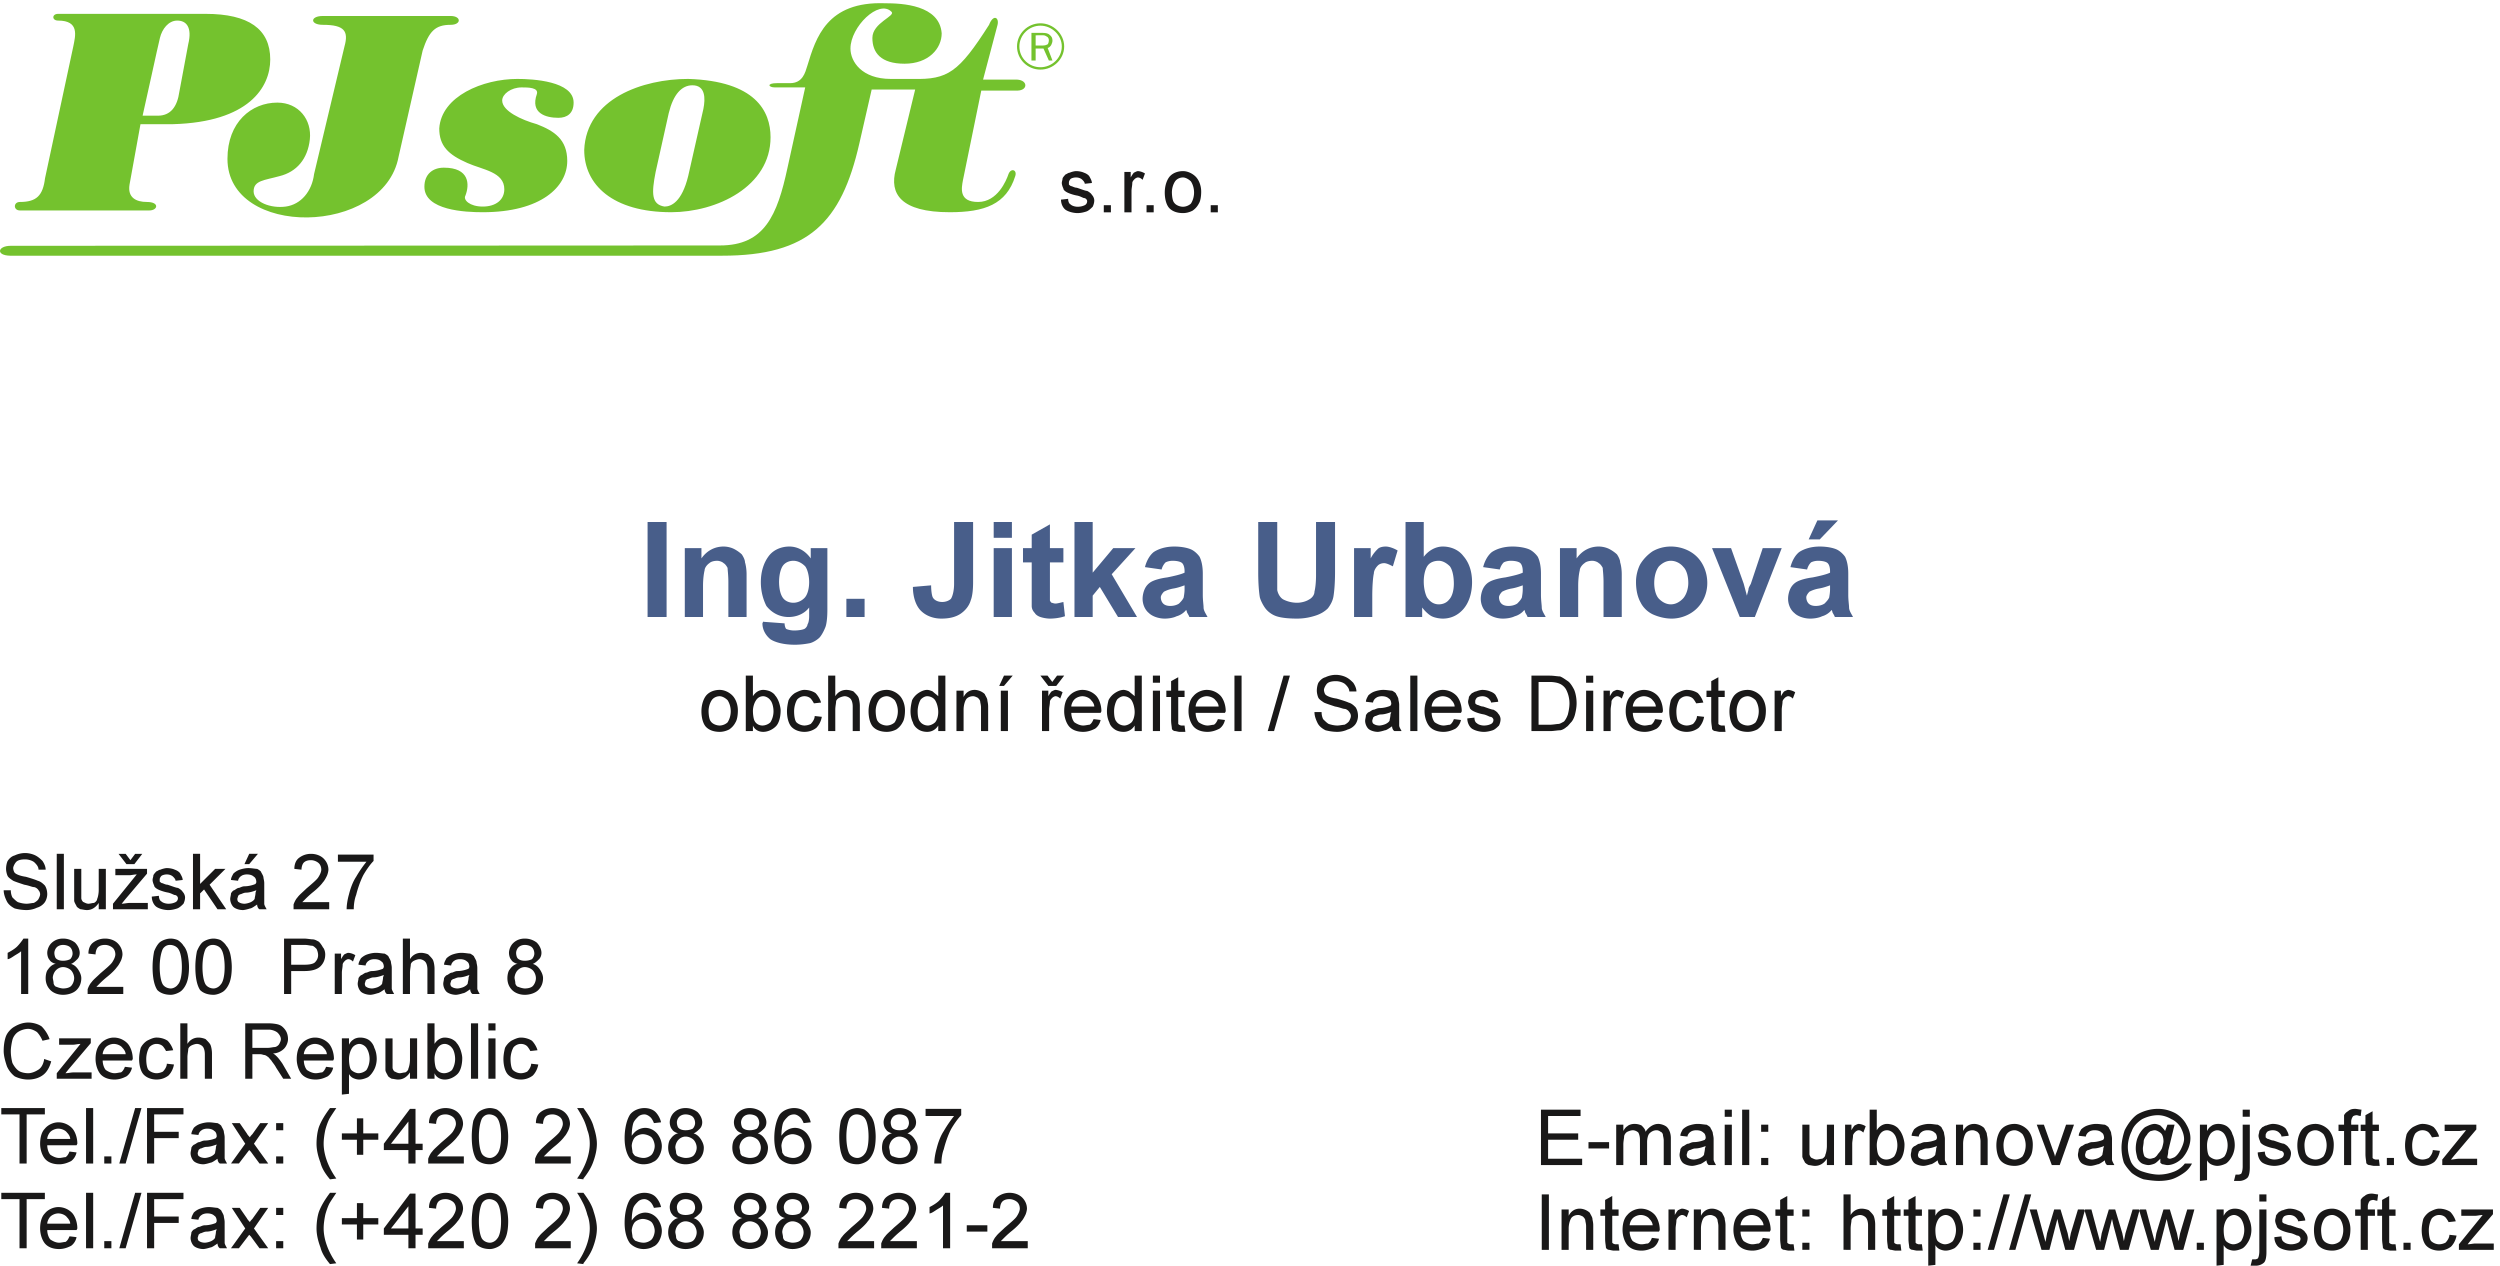 <svg xmlns="http://www.w3.org/2000/svg" xml:space="preserve" width="302.269" height="153.029"><defs><clipPath id="a" clipPathUnits="userSpaceOnUse"><path d="M0 1148h967.414V918.422H0Z" clip-rule="evenodd"/></clipPath></defs><g clip-path="url(#a)" transform="matrix(.133 0 0 -.133 0 153.067)"><path d="M40.926 988.813 66.64 1108.71c1.93 9.64 5.785 23.46-13.82 23.46-5.79 0-5.79 6.11 0 6.11h134.034c39.211 0 58.821-13.82 58.821-41.47 0-25.39-19.61-56.89-88.395-58.82h-29.57l-9.965-54.963c-1.926-11.89 6.109-15.75 15.75-15.75 11.895 0 9.965-7.714 2.25-7.714H18.106c-6.106 0-6.106 7.714 0 7.714 15.105 0 20.89 5.786 22.82 21.536zm88.715 56.897h13.82c11.57 0 17.68 8.03 19.605 21.85l8.039 43.07c3.856 15.75-1.929 21.54-9.964 21.54-8.036 0-13.825-7.71-15.75-15.75-1.93-7.71-13.825-62.68-15.75-70.71zm77.14-39.22c0 33.43 21.86 51.11 45.324 51.11 19.606 0 31.497-15.75 29.571-33.43-1.93-17.68-11.895-29.572-27.645-33.428-13.82-3.855-23.465-3.855-23.465-13.82 0-9.645 15.43-15.75 29.25-13.824 13.825 1.929 23.786 13.824 25.715 29.574l27.645 116.038c3.855 13.82 0 19.6-19.61 19.6-11.89 0-11.89 8.04 0 8.04h116.036c9.964 0 9.964-8.04 0-8.04-13.821 0-19.606-5.78-25.391-23.46l-21.859-96.43c-13.5-72.322-155.571-74.248-155.571-1.93zm192.535 27.65c1.93 29.25 39.536 44.99 71.036 44.99 13.824 0 51.109-1.92 51.109-21.53 0-9.64-5.785-13.82-13.824-13.82-11.571 0-25.711 4.18-19.606 21.53 1.93 6.11-8.035 6.11-13.82 6.11-9.645 0-17.68-6.11-17.68-11.89 0-9.64 17.68-17.68 31.5-21.54 15.75-6.1 27.645-13.82 27.645-33.43 0-23.462-23.789-46.603-76.824-46.603-15.75 0-53.036 1.606-53.036 23.141 0 11.574 7.715 17.359 17.68 17.359 23.465 0 23.465-15.43 19.606-25.394-2.25-3.856 3.859-9.965 15.75-9.965 11.894 0 19.609 6.109 19.609 15.75 0 15.75-19.609 17.679-33.43 23.792-17.679 7.71-25.715 15.75-25.715 31.5zm131.786-19.61c1.929 46.93 53.359 64.6 94.5 64.6 61.07-1.92 74.89-29.24 74.89-53.03 0-45.002-49.176-68.143-90.32-68.143-53.356 0-79.07 25.07-79.07 56.573zm64.929-19.932c-3.859-19.606-3.859-29.571 8.035-31.5 6.106 0 15.75 4.179 21.536 27.644l13.82 61.068c1.93 9.65 1.93 21.54-9.961 21.54-9.645 0-17.359-8.04-21.539-25.39zm58.5-66.856c40.5 0 52.071 27.321 61.391 70.715l16.07 72.963h-27.64c-5.786 0-7.715 3.86 1.929 3.86h11.891c11.57 0 13.82 9.64 15.75 15.75 7.715 25.39 17.68 58.82 70.715 56.89 15.75 0 49.5-1.61 51.429-27.32 0-13.82-11.894-27.64-33.75-27.64-21.539 0-29.25 9.96-29.25 23.46 0 13.82 21.536 19.93 17.356 23.79-11.57 11.57-37.285-13.83-37.285-33.43 0-11.9 10.285-27.65 36.64-27.65h20.575c31.183-.64 41.14 5.79 68.781 49.18 3.859 9.97 9.32 6.75 7.722 0l-13.179-49.82h31.179c9.637-.64 9.637-9.64.321-9.96h-33.113l-16.708-81.643c-1.292-7.074-3.863-19.61 13.821-19.61 17.679 0 25.707 19.61 27.637 25.395 2.25 5.785 8.042 3.855 6.113-1.93-8.043-25.715-27.973-32.785-59.473-32.785-44.996 0-54.961 17.035-49.176 38.57l17.68 72.963h-39.535l-11.25-49.18c-16.395-71.673-45.965-101.888-124.711-101.888H9.105c-13.18.32-11.25 9 .645 9l644.781.32m286.953 191.048v-9.28h6.551c2.188 0 3.278.54 4.367 1.09.551.54 1.09 2.18 1.09 3.82 0 1.1-.539 2.19-1.09 2.73-1.089.55-2.179 1.64-3.816 1.64zm-3.82 2.19h10.371c2.731 0 4.918-.55 6.008-1.64 2.18-1.64 2.73-3.28 2.73-5.46 0-1.1-.55-2.74-1.089-3.83-.551-1.09-2.192-2.73-3.282-2.73l4.371-11.46h-3.281l-4.906 10.92h-7.102v-10.92h-3.82v25.12" style="fill:#74c22e;fill-opacity:1;fill-rule:evenodd;stroke:none"/><path d="M945.855 1128.62c10.887 0 20.481-9.08 20.481-19.97 0-11.15-9.594-19.97-20.481-19.97-11.152 0-20.23 8.82-20.23 19.97 0 10.89 9.078 19.97 20.23 19.97z" style="fill:none;stroke:#74c22e;stroke-width:2.16;stroke-linecap:butt;stroke-linejoin:miter;stroke-miterlimit:10;stroke-dasharray:none;stroke-opacity:1"/></g><path d="m964.543 969.398 6.48.723c0-2.16.719-4.32 2.161-5.043 1.441-1.437 4.32-2.156 6.48-2.156 2.879 0 5.039.719 6.481 1.437 1.441.719 2.16 2.161 2.16 3.602 0 1.437-1.442 2.879-2.879 2.879-.723 0-2.883 1.441-5.762 2.16-4.32.719-7.922 2.16-9.359 2.879-1.442.723-3.602 2.16-3.602 3.601-.719 1.442-1.437 3.598-1.437 5.04 0 1.441.718 2.878.718 4.32.719 1.441 2.161 2.879 2.879 3.601.723 0 2.16 1.438 3.602 1.438 1.437.723 4.32 1.441 5.758 1.441 2.882 0 5.761-.718 7.203-1.441 2.16-.719 4.316-2.16 5.039-3.598.719-1.441 2.16-3.601 2.16-5.761l-6.48-.719c0 1.437-1.442 2.879-2.161 3.597-1.441 1.442-3.601 2.161-5.761 2.161s-4.321-.719-5.039-1.438c-.719-.723-1.442-2.16-1.442-2.883v-2.16s1.442-1.437 2.16-1.437c.723 0 2.883-1.442 5.043-1.442 4.321-1.437 7.918-2.879 9.36-2.879 1.437-.718 3.597-2.16 4.32-3.601 1.438-1.438 2.16-3.598 2.16-5.039 0-2.16-.722-4.321-1.441-5.758-1.442-1.442-3.602-3.602-5.758-4.32-2.16-.723-5.043-1.442-7.922-1.442-4.32 0-8.641 1.442-10.801 2.879-2.16 1.441-4.32 5.039-4.32 9.359zm38.887-11.519v6.48h6.47v-6.48zm18.71 0v36.723h5.76v-5.043c.73 1.441 2.16 3.601 2.89 4.32 1.43.723 2.87 1.441 3.59 1.441 1.44 0 4.32-.718 6.48-2.16l-2.16-5.762c-1.43 1.442-2.88 2.161-4.32 2.161-.72 0-2.16-.719-2.88-1.438-.71-.723-2.16-2.16-2.16-3.601 0-2.161-.71-5.04-.71-7.2v-19.441zm20.16 0v6.48h6.49v-6.48zm16.56 18c0 6.48 2.16 12.242 5.04 15.121 2.89 2.879 7.21 4.32 11.53 4.32 4.31 0 8.63-2.16 11.52-5.039 2.87-2.883 5.03-7.922 5.03-13.679 0-4.321-.71-8.641-2.16-10.801-1.44-2.879-3.6-5.039-5.76-6.481-2.88-1.441-5.76-2.16-8.63-2.16-5.05 0-9.37 1.442-12.25 4.32-2.88 2.879-4.32 8.641-4.32 14.399zm6.48.723c0-4.321.72-8.641 2.16-10.082 1.45-2.161 5.04-3.598 7.93-3.598 2.87 0 5.75 1.437 7.2 2.879 1.43 2.16 2.87 5.758 2.87 10.078 0 4.32-1.44 7.922-2.87 10.082-2.17 2.16-5.04 3.598-7.2 3.598-2.89 0-5.77-1.438-7.21-3.598-1.43-2.16-2.88-5.762-2.88-10.082zm35.29-18.723v6.48h6.48v-6.48h-6.48M3.344 341.559h6.48c0-2.879.719-5.039 1.442-6.481 1.437-1.437 3.597-3.598 5.039-4.316 2.16-.723 5.039-1.442 7.918-1.442 2.16 0 5.043.719 6.48.719 1.441.723 3.602 2.16 4.32 3.602.723 1.437 1.442 2.879 1.442 4.32 0 1.437-.719 2.879-1.442 3.598-.718 1.441-2.879 2.882-4.32 2.882-1.437 0-4.32 1.438-8.64 2.161-4.317 1.437-8.637 2.878-10.079 3.597-2.16 1.442-4.32 2.879-5.039 4.321-.722 1.441-1.441 4.32-1.441 6.48 0 2.879.719 5.762 1.441 7.199 1.438 2.16 3.598 4.321 6.48 5.039 2.88 1.442 6.477 2.16 9.36 2.16 2.88 0 6.48-.718 9.36-2.16 2.878-1.437 5.039-3.597 6.48-5.039 1.437-2.16 2.879-5.039 2.879-7.918h-6.48c0 2.879-2.16 5.039-3.598 6.481-1.442 1.437-5.043 2.879-8.64 2.879-3.602 0-6.481-.719-7.923-2.161-1.437-1.441-2.879-4.32-2.879-5.761 0-1.438.72-3.598 1.442-4.321 1.437-1.437 5.039-2.878 10.078-3.597 5.039-1.442 9.36-2.879 10.8-3.602 2.88-.719 5.04-2.879 6.481-4.32 1.438-2.16 2.16-5.039 2.16-7.918 0-2.16-.722-5.039-2.16-7.199-1.441-2.16-4.32-4.321-7.2-5.043-2.882-1.438-6.48-2.16-9.362-2.16-4.32 0-7.918.722-10.797 1.441-2.883 1.441-5.762 3.602-7.203 6.48-1.438 2.879-2.88 6.481-2.88 10.079zm48.242-17.278v50.399h6.477v-50.399zm38.16 0v5.758c-2.883-4.32-6.48-6.48-10.8-6.48-2.16 0-4.321.722-5.762.722-1.438.719-3.598 2.16-3.598 2.879-.723 1.442-2.16 3.602-2.16 5.039V361h6.476v-26.641c0-1.437 1.442-3.597 2.16-3.597 1.442-.723 2.883-1.442 4.32-1.442 1.442 0 3.602.719 5.044.719 1.437.723 2.879 2.16 2.879 3.602.718 1.437 1.441 5.039 1.441 7.918V361h6.477v-36.719zm12.957 0v5.039l21.602 26.641c-2.16 0-5.039-.723-6.481-.723h-12.961V361h28.801v-4.32l-20.16-23.758-2.879-3.602c2.16 0 5.039.719 7.199.719h16.559v-5.758zm15.84 44.641 4.32 5.758h6.481l-7.199-9.36h-7.2l-7.199 9.36h6.477zm19.441-33.121 6.481.719c0-2.161.719-4.321 2.16-5.04 1.438-1.441 4.32-2.16 6.48-2.16 2.879 0 5.04.719 6.481 1.442 1.437.718 2.16 2.16 2.16 3.597 0 1.442-1.441 2.879-2.883 2.879-.718 0-2.879 1.442-5.758 2.16-4.32.723-7.921 2.161-9.359 2.883-1.441.719-3.601 2.16-3.601 3.598-.719 1.441-1.442 3.601-1.442 5.043 0 1.437.723 2.879.723 4.316.719 1.442 2.16 2.883 2.879 3.602.718 0 2.16 1.441 3.597 1.441 1.442.719 4.321 1.438 5.762 1.438 2.879 0 5.762-.719 7.199-1.438 2.16-.722 4.321-2.16 5.039-3.601.723-1.442 2.161-3.602 2.161-5.758l-6.477-.723c0 1.442-1.441 2.879-2.16 3.602-1.442 1.437-3.602 2.16-5.762 2.16-2.16 0-4.32-.723-5.039-1.441-.723-.719-1.441-2.161-1.441-2.879v-2.161s1.441-1.441 2.16-1.441c.719 0 2.879-1.437 5.039-1.437 4.32-1.442 7.922-2.883 9.363-2.883 1.438-.719 3.598-2.16 4.317-3.598 1.441-1.441 2.16-3.601 2.16-5.043 0-2.156-.719-4.316-1.438-5.758-1.441-1.441-3.601-3.601-5.762-4.32-2.16-.719-5.039-1.441-7.918-1.441-4.32 0-8.64 1.441-10.8 2.882-2.16 1.438-4.321 5.039-4.321 9.36zm37.442-11.52v50.399h6.476v-27.36L195.586 361h9.359l-14.402-14.398 15.121-22.321h-7.918l-12.242 18-3.602-3.601v-14.399zm58.32 4.321c-2.16-1.442-5.043-3.602-6.48-3.602-2.161-.719-5.043-1.441-6.481-1.441-3.601 0-7.199 1.441-8.64 2.882-1.442 1.438-2.879 4.321-2.879 7.2 0 1.437.718 3.597.718 5.039.719 1.441 2.161 2.879 2.879 2.879 1.442.722 2.883 2.16 4.321 2.16.718 0 2.879 1.441 5.039 1.441 4.32 0 8.64 1.442 10.082 2.16l.718 1.442c0 2.16-.718 4.316-2.16 5.039-1.437 1.437-3.597 2.16-6.48 2.16-2.16 0-4.32-.723-5.039-1.441-1.442-.719-2.879-2.879-2.879-4.321l-6.481.723c0 2.156 1.442 4.316 2.161 5.758 1.441 1.441 3.601 2.879 5.757 3.601 2.161.719 5.043 1.438 7.922 1.438 2.879 0 6.481-.719 7.922-.719 1.438-.719 3.598-2.16 3.598-2.879.719-1.441 2.16-3.601 2.16-5.043 0-.719.719-2.879.719-5.039V329.32c0-1.441 1.441-3.601 2.16-5.039h-6.481c-1.437.719-2.156 2.879-2.156 4.321zm-.723 12.957c-2.16-.719-5.757-2.161-9.359-2.161-2.16 0-4.32-1.437-5.039-1.437-.723 0-2.16-1.441-2.16-1.441 0-.719-.719-2.161-.719-2.879 0-1.442.719-2.879 1.438-2.879.718-.723 2.879-1.442 5.039-1.442 1.441 0 4.32.719 5.761 1.442 1.442.718 3.602 2.16 3.602 3.597 0 .719.719 2.879.719 5.039zm-10.8 23.761 4.32 9.36h7.922l-7.922-9.36zm77.043-34.558v-6.481h-32.403v4.321c.723 2.16 2.16 5.039 3.602 6.476 1.437 2.16 5.039 5.043 7.918 7.922 5.043 4.32 9.363 7.922 10.801 10.078 1.441 2.16 2.879 5.043 2.879 7.203s-.719 4.321-2.161 5.758c-1.437 1.441-4.316 2.883-7.199 2.883-2.879 0-5.039-.723-6.48-2.16-1.438-1.442-2.16-4.321-2.16-6.481l-6.477.719c0 4.32 1.437 7.922 4.316 10.078 2.883 2.16 6.481 3.602 10.801 3.602s8.641-1.442 11.52-4.321c2.882-2.879 4.32-6.48 4.32-10.078 0-1.441-.719-4.32-1.438-5.761-.722-1.442-2.16-4.321-3.601-5.758-1.441-2.16-5.039-5.762-8.641-8.641-3.597-2.883-6.48-5.762-7.199-6.48l-2.879-2.879zm7.918 36.718v6.481h32.402v-5.762c-2.883-2.879-6.481-7.918-9.363-12.961-2.879-5.758-5.039-12.238-6.477-18-1.441-3.597-2.16-8.636-2.16-12.957h-6.481c0 3.598.719 8.641 2.161 13.68 1.437 5.758 3.597 11.519 6.48 15.84 2.879 5.039 6.477 10.078 9.359 13.679zM25.664 247.238h-6.48v38.883c-1.438-1.441-4.32-2.883-6.48-4.32-2.161-1.442-4.321-2.879-5.759-2.879v5.758c2.88 1.441 6.48 3.601 8.64 5.761 2.161 2.161 4.317 5.039 5.759 7.2h4.32zm25.2 27.364c-2.88.718-5.04 2.16-5.758 3.597-1.442 1.442-2.16 4.321-2.16 6.481 0 2.879 1.437 6.48 3.597 8.64 2.883 2.879 6.48 4.321 10.8 4.321 4.321 0 7.923-1.442 10.802-3.602 2.878-2.879 4.32-6.48 4.32-9.359 0-2.16-.719-4.321-2.16-5.758-1.442-1.442-3.602-3.602-5.762-4.32 2.883-.723 5.043-2.883 6.48-5.043 1.442-2.161 2.88-5.039 2.88-7.918 0-4.321-1.438-7.922-4.317-10.801-2.883-2.879-7.922-4.32-12.242-4.32-4.32 0-8.64 1.441-11.52 4.32-2.879 2.879-4.32 6.48-4.32 10.801 0 2.879.719 6.48 2.16 7.918 1.442 2.16 3.602 4.32 6.48 5.043zm-1.438 10.078c0-2.16.719-4.321 1.437-5.039 1.442-1.442 3.602-2.161 6.48-2.161 2.88 0 5.04.719 6.481 1.442 1.442 1.437 2.16 3.598 2.16 5.039 0 2.16-.718 4.32-2.16 5.758-1.441 1.441-4.32 2.16-6.48 2.16s-4.32-.719-5.758-2.16c-1.441-1.438-2.16-3.598-2.16-5.039zm-1.442-22.321c0-1.437.72-3.597.72-5.039 0-1.441 1.44-3.601 2.882-3.601 1.437-.719 4.316-1.438 5.758-1.438 2.879 0 5.762.719 7.199 2.16 1.441 1.438 2.883 4.321 2.883 7.2 0 2.879-1.442 5.757-2.883 7.199-1.437 1.441-4.32 2.879-7.2 2.879-2.878 0-5.038-1.438-6.48-2.879-1.437-1.442-2.879-4.32-2.879-7.199zm64.079-8.64v-6.481H79.664v4.321c.719 2.16 2.16 5.043 3.602 6.48 1.437 2.16 5.039 5.039 7.918 7.922 5.039 4.32 9.359 7.918 10.8 10.078 1.442 2.16 2.879 5.039 2.879 7.199s-.718 4.321-2.16 5.762c-1.437 1.441-4.32 2.879-7.2 2.879-2.878 0-5.038-.719-6.48-2.16-1.437-1.438-2.16-4.321-2.16-6.481l-6.48.723c0 4.32 1.441 7.918 4.32 10.078 2.883 2.16 6.48 3.602 10.8 3.602 4.321 0 8.642-1.442 11.52-4.321 2.879-2.879 4.321-6.48 4.321-10.082 0-1.437-.719-4.316-1.442-5.758-.718-1.441-2.156-4.32-3.597-5.761-1.442-2.16-5.039-5.758-8.64-8.641-3.603-2.879-6.481-5.758-7.2-6.476-.719-.723-2.16-2.161-2.88-2.883zm26.64 18c0 5.761.723 10.801 1.442 14.402 1.441 3.598 3.601 7.199 5.757 8.641 2.161 1.437 5.762 2.879 9.364 2.879 2.16 0 5.039-.719 6.48-1.442 2.156-1.437 4.317-3.597 5.039-5.039 1.438-1.441 2.879-4.32 3.598-7.199.722-2.883 1.441-7.922 1.441-12.242 0-5.758-.719-10.797-2.16-14.399-1.441-3.601-3.601-6.48-5.762-7.922-2.156-1.437-5.757-2.878-8.636-2.878-5.043 0-9.364 1.441-12.243 4.32-2.878 4.32-4.32 11.519-4.32 20.879zm6.481 0c0-7.918 1.441-13.68 2.879-15.84 1.441-2.16 4.32-3.598 7.203-3.598 2.16 0 5.039 1.438 6.48 3.598 2.156 2.16 3.598 7.922 3.598 15.84 0 7.922-1.442 13.679-2.879 15.84-1.442 2.882-5.039 4.32-7.922 4.32-2.879 0-5.039-1.438-6.48-3.598-1.438-2.883-2.879-8.64-2.879-16.562zm32.402 0c0 5.761.719 10.801 1.437 14.402 1.442 3.598 3.602 7.199 5.762 8.641 2.16 1.437 5.758 2.879 9.36 2.879 2.16 0 5.039-.719 6.48-1.442 2.16-1.437 4.32-3.597 5.039-5.039 1.441-1.441 2.879-4.32 3.602-7.199.718-2.883 1.437-7.922 1.437-12.242 0-5.758-.719-10.797-2.16-14.399-1.438-3.601-3.598-6.48-5.758-7.922-2.16-1.437-5.762-2.878-8.64-2.878-5.04 0-9.36 1.441-12.243 4.32-2.879 4.32-4.316 11.519-4.316 20.879zm6.477 0c0-7.918 1.441-13.68 2.882-15.84 1.438-2.16 4.321-3.598 7.2-3.598 2.16 0 5.039 1.438 6.48 3.598 2.16 2.16 3.598 7.922 3.598 15.84 0 7.922-1.438 13.679-2.879 15.84-1.442 2.882-5.039 4.32-7.918 4.32-2.883 0-5.043-1.438-6.481-3.598-1.441-2.883-2.882-8.64-2.882-16.562zm74.16-24.481v50.403h18c2.882 0 6.48-.719 7.922-.719 2.16 0 4.32-1.442 5.757-2.16 1.442-1.442 2.883-3.602 3.602-5.043 1.441-1.438 2.16-4.321 2.16-6.481 0-4.316-1.441-7.918-4.32-10.797-2.879-2.882-7.918-4.32-14.399-4.32h-12.242v-20.883zm6.48 26.641h12.242c4.321 0 7.918.723 9.36 2.16 1.441 1.441 2.879 3.602 2.879 6.481 0 2.16-.719 4.32-1.438 5.761-1.441 1.438-2.883 2.879-4.32 2.879-1.442 0-3.602.719-6.481.719h-12.242zm39.602-26.641v36.723h5.758v-5.039c.722 1.437 2.16 3.598 2.882 4.316 1.438.723 2.879 1.442 3.598 1.442 1.441 0 4.32-.719 6.48-2.16l-2.16-5.758c-1.437 1.437-2.879 2.16-4.32 2.16-.719 0-2.16-.723-2.879-1.442-.719-.718-2.16-2.16-2.16-3.601 0-2.16-.719-5.039-.719-7.199v-19.442zm45.359 4.321c-2.16-1.438-5.039-3.598-6.48-3.598-2.161-.723-5.039-1.441-6.481-1.441-3.598 0-7.199 1.441-8.64 2.878-1.438 1.442-2.879 4.321-2.879 7.204 0 1.437.718 3.597.718 5.039.723 1.437 2.161 2.879 2.883 2.879 1.438.718 2.879 2.16 4.32 2.16.719 0 2.879 1.441 5.04 1.441 4.32 0 8.64 1.438 10.078 2.16l.722 1.438c0 2.16-.722 4.32-2.16 5.043-1.441 1.437-3.601 2.16-6.48 2.16-2.16 0-4.321-.723-5.039-1.442-1.442-.718-2.883-2.878-2.883-4.32l-6.481.719c0 2.16 1.442 4.32 2.161 5.762 1.441 1.437 3.601 2.879 5.761 3.597 2.16.723 5.039 1.442 7.922 1.442 2.879 0 6.477-.719 7.918-.719 1.441-.723 3.602-2.16 3.602-2.883.718-1.437 2.16-3.598 2.16-5.039 0-.719.719-2.879.719-5.039v-18.719c0-1.441 1.441-3.601 2.16-5.043h-6.481c-1.441.723-2.16 2.883-2.16 4.321zm-.719 12.961c-2.16-.719-5.761-2.161-9.359-2.161-2.16 0-4.32-1.437-5.043-1.437-.719 0-2.16-1.442-2.16-1.442 0-.718-.719-2.16-.719-2.878 0-1.442.719-2.883 1.441-2.883.719-.719 2.879-1.438 5.04-1.438 1.441 0 4.32.719 5.757 1.438 1.442.722 3.602 2.16 3.602 3.601 0 .719.719 2.879.719 5.039zm17.278-17.282v50.403h6.48v-18.719c2.16 3.598 5.762 5.758 10.082 5.758 2.16 0 5.039-.719 6.481-1.442 1.437-1.437 3.597-3.597 4.32-5.039.719-1.437 1.437-5.039 1.437-7.918v-23.043h-6.48v22.321c0 2.882-.719 5.761-2.16 7.203-1.438 1.437-3.598 2.16-5.039 2.16-1.442 0-3.598-.723-5.039-1.442-1.442-.718-2.879-2.16-2.879-3.601 0-1.438-.723-4.32-.723-7.199v-19.442zm61.203 4.321c-2.16-1.438-5.043-3.598-6.481-3.598-2.16-.723-5.043-1.441-6.48-1.441-3.602 0-7.199 1.441-8.641 2.878-1.441 1.442-2.879 4.321-2.879 7.204 0 1.437.719 3.597.719 5.039.719 1.437 2.16 2.879 2.879 2.879 1.441.718 2.883 2.16 4.32 2.16.723 0 2.883 1.441 5.039 1.441 4.321 0 8.641 1.438 10.082 2.16l.719 1.438c0 2.16-.719 4.32-2.16 5.043-1.438 1.437-3.598 2.16-6.48 2.16-2.161 0-4.317-.723-5.04-1.442-1.437-.718-2.878-2.878-2.878-4.32l-6.481.719c0 2.16 1.441 4.32 2.16 5.762 1.442 1.437 3.602 2.879 5.762 3.597 2.16.723 5.039 1.442 7.918 1.442 2.879 0 6.48-.719 7.922-.719 1.437-.723 3.597-2.16 3.597-2.883.723-1.437 2.161-3.598 2.161-5.039 0-.719.718-2.879.718-5.039v-18.719c0-1.441 1.442-3.601 2.161-5.043h-6.477c-1.441.723-2.16 2.883-2.16 4.321zm-.723 12.961c-2.16-.719-5.758-2.161-9.359-2.161-2.16 0-4.321-1.437-5.039-1.437-.719 0-2.16-1.442-2.16-1.442 0-.718-.719-2.16-.719-2.878 0-1.442.719-2.883 1.437-2.883.723-.719 2.883-1.438 5.039-1.438 1.442 0 4.321.719 5.762 1.438 1.441.722 3.602 2.16 3.602 3.601 0 .719.718 2.879.718 5.039zm43.922 10.082c-2.879.718-5.039 2.16-5.762 3.597-1.437 1.442-2.16 4.321-2.16 6.481 0 2.879 1.442 6.48 3.602 8.64 2.879 2.879 6.48 4.321 10.8 4.321 4.321 0 7.918-1.442 10.797-3.602 2.883-2.879 4.321-6.48 4.321-9.359 0-2.16-.719-4.321-2.16-5.758-1.438-1.442-3.598-3.602-5.758-4.32 2.879-.723 5.039-2.883 6.48-5.043 1.438-2.161 2.879-5.039 2.879-7.918 0-4.321-1.441-7.922-4.32-10.801-2.879-2.879-7.918-4.32-12.239-4.32-4.32 0-8.64 1.441-11.519 4.32-2.883 2.879-4.32 6.48-4.32 10.801 0 2.879.718 6.48 2.16 7.918 1.437 2.16 3.597 4.32 6.476 5.043zm-1.441 10.078c0-2.16.718-4.321 1.441-5.039 1.438-1.442 3.598-2.161 6.48-2.161 2.879 0 5.04.719 6.481 1.442 1.437 1.437 2.16 3.598 2.16 5.039 0 2.16-.723 4.32-2.16 5.758-1.441 1.441-4.32 2.16-6.481 2.16-2.16 0-4.32-.719-5.761-2.16-1.442-1.438-2.16-3.598-2.16-5.039zm-1.438-22.321c0-1.437.719-3.597.719-5.039 0-1.441 1.437-3.601 2.879-3.601 1.441-.719 4.32-1.438 5.761-1.438 2.879 0 5.758.719 7.2 2.16 1.441 1.438 2.879 4.321 2.879 7.2 0 2.879-1.438 5.757-2.879 7.199-1.442 1.441-4.321 2.879-7.2 2.879-2.882 0-5.042-1.438-6.48-2.879-1.441-1.442-2.879-4.32-2.879-7.199zm-427.683-74.16 6.48-2.16c-1.437-5.758-4.32-10.078-7.2-12.238-3.597-2.879-8.64-4.321-13.679-4.321s-9.36 1.442-12.238 2.879c-2.883 2.161-5.762 5.762-7.203 9.36-1.438 4.32-2.88 9.359-2.88 13.679 0 5.043.72 10.082 2.16 13.68 1.442 3.602 5.04 7.203 7.923 8.641 3.597 2.16 7.918 3.601 12.238 3.601 4.32 0 9.36-1.441 12.238-3.601 2.883-2.879 5.762-7.199 7.204-11.52l-6.481-1.437c-1.441 3.597-3.602 6.476-5.04 7.918-2.16 1.441-5.042 2.879-7.92 2.879-3.602 0-7.2-1.438-9.36-2.879-2.16-1.442-4.32-4.321-5.04-7.2-.722-2.878-1.44-7.199-1.44-10.082 0-4.32.718-7.918 1.44-10.796 1.438-2.883 3.598-5.762 5.758-7.204 2.16-1.437 5.762-2.16 8.641-2.16 2.879 0 6.48 1.442 8.64 2.883 2.88 1.438 5.04 5.039 5.759 9.359zm11.523-18v5.039l21.598 26.641c-2.16 0-5.04-.719-6.48-.719H53.745v5.762h28.797v-4.32l-20.16-23.762-2.88-3.602c2.161 0 5.04.723 7.2.723h16.563v-5.762zM114.223 181l5.761-.719c-.718-3.601-2.879-6.48-5.039-7.922-2.882-1.437-6.48-2.879-10.8-2.879-5.04 0-9.36 1.442-12.243 4.321-2.879 2.879-5.039 8.64-5.039 14.398 0 5.762 1.442 10.801 4.32 13.68 2.88 3.601 7.922 5.762 12.243 5.762 5.039 0 9.359-2.161 12.238-5.039 2.879-2.883 5.039-8.641 5.039-14.403l-.719-1.437h-26.64c0-3.602 1.441-7.203 2.879-8.641 2.16-1.441 5.043-2.883 7.922-2.883 2.16 0 4.32.723 5.757.723 1.442.719 2.883 2.879 3.602 5.039zm-20.88 11.52h20.88c0 2.16-1.438 4.32-2.879 5.761-1.442 2.16-5.039 3.598-7.918 3.598-2.883 0-5.762-1.438-7.203-2.879-1.438-1.441-2.88-4.32-2.88-6.48zm58.321-8.641 6.481-.719c-.719-4.32-2.879-7.922-5.04-10.082-2.882-2.156-6.48-3.598-10.8-3.598-4.321 0-8.641 1.442-11.52 4.321-2.883 2.879-4.32 8.64-4.32 14.398 0 3.602.719 7.199 1.437 10.082 1.442 2.879 3.602 5.039 5.762 6.481 2.879 1.437 5.762 2.879 8.641 2.879 4.32 0 7.918-1.442 10.078-2.879 2.16-2.16 4.32-5.762 5.043-8.641l-6.481-.723c-.722 1.442-2.16 3.602-2.882 4.321-1.438 1.441-3.598 2.16-5.758 2.16-2.879 0-5.039-1.438-6.481-2.879-1.441-2.16-2.879-6.48-2.879-10.801 0-4.32.719-8.64 2.16-10.078 1.438-1.441 4.321-2.883 7.2-2.883 2.16 0 4.32.723 5.758 1.442 1.441 1.441 3.601 4.32 3.601 7.199zm12.238-13.68v50.403h6.481v-18.723c2.16 3.601 5.762 5.762 10.082 5.762 2.16 0 5.039-.719 6.48-1.442 1.438-1.437 3.598-3.597 4.321-5.039.718-1.441 1.437-5.039 1.437-7.922v-23.039h-6.48v22.321c0 2.878-.719 5.761-2.16 7.199-1.438 1.441-3.598 2.16-5.04 2.16-1.437 0-3.597-.719-5.039-1.438-1.441-.722-2.879-2.16-2.879-3.601 0-1.442-.722-4.32-.722-7.199v-19.442zm59.043 0v50.403h20.879c4.321 0 8.641-.723 10.078-1.442 2.161-.719 4.321-2.879 5.762-5.039 1.441-2.16 2.16-5.043 2.16-7.922 0-2.879-1.441-6.48-3.601-8.64-2.16-2.161-5.758-4.321-10.078-4.321 1.441-.718 2.878-2.16 3.601-2.879 1.438-1.437 3.598-4.32 5.039-6.48l7.918-13.68h-7.199l-6.481 10.082c-1.437 2.879-3.597 5.039-4.32 6.481-1.437 1.437-2.879 3.597-3.598 3.597-.722.719-2.16 1.442-2.882 1.442-.719 0-2.16.719-3.598.719h-7.199v-22.321zm6.481 28.082h13.679c2.879 0 5.04.719 6.481.719 1.437 0 3.598 1.441 4.316 2.879.723 1.441 1.442 2.883 1.442 4.32 0 2.16-1.442 4.321-2.879 5.762-1.442 1.437-5.039 2.879-7.922 2.879h-15.117ZM297.105 181l5.758-.719c-.718-3.601-2.879-6.48-5.039-7.922-2.879-1.437-6.48-2.879-10.801-2.879-5.039 0-9.359 1.442-12.238 4.321-2.883 2.879-5.039 8.64-5.039 14.398 0 5.762 1.438 10.801 4.317 13.68 2.882 3.601 7.921 5.762 12.242 5.762 5.039 0 9.359-2.161 12.238-5.039 2.883-2.883 5.043-8.641 5.043-14.403l-.723-1.437h-26.64c0-3.602 1.441-7.203 2.882-8.641 2.161-1.441 5.04-2.883 7.918-2.883 2.161 0 4.321.723 5.762.723 1.438.719 2.879 2.879 3.598 5.039zm-20.882 11.52h20.882c0 2.16-1.441 4.32-2.882 5.761-1.438 2.16-5.039 3.598-7.918 3.598-2.879 0-5.762-1.438-7.2-2.879-1.441-1.441-2.882-4.32-2.882-6.48zm34.562-36.719v51.121h6.481v-5.762c.718 1.442 2.16 3.602 3.597 4.32 1.442 1.442 4.321 2.161 6.481 2.161 2.879 0 5.761-.719 7.922-2.161 2.16-1.441 4.32-4.32 5.039-7.199 1.441-2.883 2.16-6.48 2.16-10.082 0-2.879-.719-6.48-2.16-9.359-1.442-2.879-3.602-5.762-5.762-7.199-2.879-1.442-5.758-2.161-7.918-2.161s-4.32.719-5.762 1.442c-1.437.719-2.879 2.156-3.597 3.598v-18zm6.481 32.398c0-4.32.718-8.64 2.16-10.078 1.437-1.441 4.32-2.883 6.476-2.883 2.883 0 5.762 1.442 7.203 2.883 1.438 2.16 2.879 5.758 2.879 10.078 0 4.321-1.441 7.922-2.879 10.082-1.441 2.16-4.32 3.598-6.48 3.598s-5.039-1.438-6.48-3.598c-1.442-2.16-2.879-5.761-2.879-10.082zm55.437-18v5.762c-2.879-4.32-6.48-6.481-10.801-6.481-2.156 0-4.316.719-5.757.719-1.442.723-3.602 2.16-3.602 2.879-.719 1.442-2.16 3.602-2.16 5.043v28.801h6.48v-26.641c0-1.441 1.442-3.601 2.16-3.601 1.442-.719 2.879-1.442 4.321-1.442 1.441 0 3.601.723 5.039.723 1.441.719 2.883 2.16 2.883 3.598.718 1.441 1.437 5.043 1.437 7.921v19.442h6.481v-36.723zm22.32 0h-6.48v50.403h6.48v-18.723c2.161 3.601 5.762 5.762 9.36 5.762 2.16 0 5.043-.719 6.48-1.442 1.442-.719 3.602-2.16 4.321-3.597 1.441-1.442 2.879-4.321 3.601-6.481.719-2.16 1.438-5.043 1.438-7.199 0-5.762-1.438-11.524-4.321-14.402-2.879-2.879-7.199-5.04-11.519-5.04s-7.918 2.161-9.36 5.758zm0 18.723c0-4.32.723-7.922 1.442-9.363 1.437-2.879 4.32-4.321 7.199-4.321 2.879 0 5.762 1.442 7.199 2.883 1.442 2.16 2.883 5.758 2.883 10.078 0 4.321-1.441 8.641-2.883 10.082-1.437 2.16-4.32 3.598-6.48 3.598-2.879 0-5.039-1.438-6.481-3.598-1.437-2.16-2.879-5.761-2.879-10.082zm33.122-18.723v50.403h6.48v-50.403zm15.839 43.922v6.481h6.481v-6.481zm0-43.922v36.723h6.481v-36.723zm38.879 13.68 6.481-.719c-.719-4.32-2.879-7.922-5.039-10.082-2.879-2.156-6.481-3.598-10.801-3.598s-8.641 1.442-11.52 4.321c-2.879 2.879-4.32 8.64-4.32 14.398 0 3.602.719 7.199 1.441 10.082 1.438 2.879 3.598 5.039 5.758 6.481 2.883 1.437 5.762 2.879 8.641 2.879 4.32 0 7.922-1.442 10.082-2.879 2.16-2.16 4.316-5.762 5.039-8.641l-6.48-.723c-.719 1.442-2.161 3.602-2.879 4.321-1.442 1.441-3.602 2.16-5.762 2.16-2.879 0-5.039-1.438-6.481-2.879-1.437-2.16-2.878-6.48-2.878-10.801 0-4.32.718-8.64 2.16-10.078 1.441-1.441 4.32-2.883 7.199-2.883 2.16 0 4.32.723 5.762 1.442 1.437 1.441 3.597 4.32 3.597 7.199zM17.746 93.16v44.641H1.184v5.758h39.601v-5.758H24.223v-44.64Zm46.078 10.801 5.762-.723c-.723-3.597-2.883-6.476-5.043-7.918-2.879-1.441-6.48-2.879-10.797-2.879-5.043 0-9.363 1.438-12.242 4.32-2.879 2.88-5.04 8.637-5.04 14.399 0 5.762 1.438 10.801 4.321 13.68 2.88 3.601 7.918 5.762 12.238 5.762 5.04 0 9.36-2.161 12.243-5.043 2.879-2.879 5.039-8.637 5.039-14.399l-.72-1.441h-26.64c0-3.598 1.438-7.199 2.88-8.641 2.16-1.437 5.038-2.879 7.921-2.879 2.156 0 4.317.723 5.758.723 1.441.719 2.879 2.879 3.602 5.039zM42.945 115.48h20.88c0 2.161-1.442 4.321-2.88 5.758-1.441 2.16-5.043 3.602-7.922 3.602-2.879 0-5.757-1.442-7.199-2.879-1.441-1.441-2.879-4.32-2.879-6.481zm35.278-22.32v50.399h6.48V93.16Zm16.562 0v6.48h6.481v-6.48zm13.68 0 14.398 50.399h5.762L114.223 93.16Zm25.199 0v50.399h33.121v-5.758h-26.64v-15.84h22.32v-5.762h-22.32V93.16Zm64.082 4.32c-2.16-1.44-5.043-3.601-6.48-3.601-2.161-.719-5.043-1.438-6.481-1.438-3.601 0-7.199 1.438-8.64 2.88-1.442 1.44-2.879 4.32-2.879 7.199 0 1.441.718 3.601.718 5.039.719 1.441 2.161 2.882 2.879 2.882 1.442.719 2.883 2.161 4.321 2.161.718 0 2.879 1.437 5.039 1.437 4.32 0 8.64 1.441 10.082 2.16l.718 1.442c0 2.16-.718 4.32-2.16 5.039-1.437 1.441-3.597 2.16-6.48 2.16-2.16 0-4.32-.719-5.039-1.442-1.442-.718-2.879-2.878-2.879-4.32l-6.481.723c0 2.16 1.442 4.32 2.161 5.758 1.441 1.441 3.601 2.882 5.757 3.601 2.161.719 5.043 1.442 7.922 1.442 2.879 0 6.481-.723 7.922-.723 1.438-.719 3.598-2.16 3.598-2.879.719-1.441 2.16-3.602 2.16-5.039 0-.723.719-2.883.719-5.039V98.2c0-1.438 1.441-3.598 2.16-5.04h-6.481c-1.437.719-2.156 2.88-2.156 4.32zm-.723 12.961c-2.16-.722-5.757-2.16-9.359-2.16-2.16 0-4.32-1.441-5.039-1.441-.723 0-2.16-1.442-2.16-1.442 0-.718-.719-2.16-.719-2.878 0-1.442.719-2.88 1.438-2.88.718-.718 2.879-1.44 5.039-1.44 1.441 0 4.32.722 5.761 1.44 1.442.719 3.602 2.161 3.602 3.598 0 .723.719 2.883.719 5.043zm12.961-17.28 12.961 17.999-12.242 18.719h7.199l6.481-9.359c.722-1.442 2.16-2.879 2.883-3.598 0 .719 1.437 2.156 2.16 2.879l7.199 10.078h7.199l-12.961-18.719 12.961-18h-7.922l-7.918 10.801-1.441 1.437-9.359-12.238zm41.039 30.237v6.481h6.481v-6.481zm0-30.238v6.48h6.481v-6.48zm48.961-14.398c-3.601 4.316-7.199 9.36-8.64 15.117-2.16 5.762-3.598 11.519-3.598 17.281 0 5.039.719 10.801 2.156 15.121 2.161 5.758 5.762 11.52 10.082 17.278h5.762c-2.883-4.321-5.762-8.637-6.48-10.079-1.442-2.878-2.883-7.199-3.602-10.082-.719-3.597-1.441-7.918-1.441-12.238 0-10.082 4.32-21.601 11.523-31.68zm24.481 22.316v13.684h-13.68v5.758h13.68v13.679h5.758V120.52h13.679v-5.758h-13.679v-13.684zm46.801-7.918v12.238h-22.321v5.762l23.758 31.68h5.043v-31.68h6.477v-5.762h-6.477V93.16Zm0 18v20.16l-15.84-20.16zm50.398-11.52v-6.48h-32.398v4.32c.718 2.16 2.16 5.04 3.597 6.481 1.442 2.16 5.039 5.039 7.922 7.918 5.039 4.32 9.36 7.922 10.801 10.082 1.437 2.16 2.879 5.039 2.879 7.199s-.719 4.32-2.16 5.762c-1.442 1.437-4.321 2.879-7.2 2.879-2.882 0-5.042-.723-6.48-2.16-1.441-1.442-2.16-4.321-2.16-6.481l-6.481.719c0 4.32 1.442 7.922 4.321 10.082 2.879 2.16 6.48 3.598 10.8 3.598 4.321 0 8.641-1.438 11.52-4.321 2.879-2.879 4.32-6.476 4.32-10.078 0-1.441-.722-4.32-1.441-5.762-.719-1.437-2.16-4.32-3.602-5.757-1.437-2.161-5.039-5.762-8.636-8.641-3.602-2.879-6.481-5.762-7.203-6.48l-2.879-2.88zm7.199 18.001c0 5.757.723 10.8 1.442 14.398 1.441 3.602 3.597 7.199 5.758 8.641 2.16 1.441 5.761 2.879 9.363 2.879 2.16 0 5.039-.719 6.476-1.438 2.161-1.441 4.321-3.601 5.043-5.043 1.438-1.437 2.879-4.316 3.598-7.199.723-2.879 1.441-7.918 1.441-12.238 0-5.762-.718-10.801-2.16-14.403-1.441-3.597-3.601-6.476-5.761-7.918-2.161-1.441-5.758-2.879-8.637-2.879-5.043 0-9.363 1.438-12.242 4.32-2.879 4.317-4.321 11.52-4.321 20.88zm6.481 0c0-7.922 1.441-13.68 2.879-15.84 1.441-2.16 4.32-3.602 7.203-3.602 2.16 0 5.039 1.442 6.476 3.602 2.161 2.16 3.602 7.918 3.602 15.84 0 7.918-1.441 13.679-2.879 15.839-1.441 2.879-5.039 4.321-7.922 4.321-2.879 0-5.039-1.442-6.48-3.602-1.438-2.879-2.879-8.64-2.879-16.558zm83.519-18v-6.48h-32.398v4.32c.719 2.16 2.16 5.039 3.598 6.48 1.441 2.16 5.042 5.039 7.921 7.918 5.039 4.32 9.36 7.922 10.801 10.082 1.438 2.16 2.879 5.039 2.879 7.199s-.719 4.32-2.16 5.762c-1.441 1.437-4.32 2.879-7.199 2.879-2.879 0-5.039-.723-6.481-2.16-1.441-1.442-2.16-4.321-2.16-6.481l-6.48.719c0 4.32 1.441 7.922 4.32 10.082 2.879 2.16 6.48 3.598 10.801 3.598 4.32 0 8.64-1.438 11.519-4.321 2.879-2.879 4.321-6.476 4.321-10.078 0-1.441-.719-4.32-1.442-5.762-.719-1.437-2.16-4.32-3.598-5.757-1.441-2.161-5.042-5.762-8.64-8.641-3.602-2.879-6.481-5.762-7.199-6.48-.723-.719-2.161-2.161-2.883-2.88zm11.52-20.88-5.758.72c7.199 10.078 11.52 21.597 11.52 31.679 0 4.32-.719 8.641-2.161 12.238-.718 2.883-2.16 7.204-3.601 10.082-.719 1.442-2.879 5.758-5.758 10.079h5.758c4.32-5.758 7.922-11.52 9.363-17.278 1.438-4.32 2.879-10.082 2.879-15.121 0-5.762-1.441-11.52-3.602-17.281-2.16-5.758-5.757-10.8-8.64-14.398zm70.562 51.841-6.48-.723c-.719 2.16-2.16 4.32-2.879 5.043-1.441 1.437-3.602 2.879-5.762 2.879-2.16 0-4.32-.723-5.761-2.16-1.438-1.442-3.598-3.602-4.317-5.762-.723-2.16-1.441-6.481-1.441-11.52 1.441 2.161 3.597 4.321 5.039 5.039 2.16 1.442 5.039 2.161 7.199 2.161 3.602 0 7.203-1.438 10.082-4.321 2.879-2.879 5.039-7.918 5.039-12.238 0-2.879-.719-5.762-2.16-8.641-1.441-2.879-3.602-5.039-5.758-5.757-2.16-1.442-5.762-2.16-8.641-2.16a17.38 17.38 0 0 0-12.242 5.038c-2.879 3.598-5.039 10.079-5.039 18.719 0 9.36 2.16 17.281 5.039 21.602 2.883 3.597 7.922 5.758 12.961 5.758 4.321 0 7.922-1.438 10.078-3.598 2.161-2.16 4.321-5.762 5.043-9.359zm-26.64-20.883c0-2.16.718-5.039.718-6.481.723-1.437 2.161-3.597 3.602-3.597 1.438-.72 4.32-1.442 6.48-1.442 2.879 0 5.758 1.442 7.2 2.879 1.441 1.442 2.879 5.043 2.879 7.922 0 2.879-1.438 6.48-2.879 7.922-1.442 1.437-5.039 2.879-7.922 2.879-2.879 0-5.758-1.442-7.199-2.879-1.438-1.442-2.879-5.043-2.879-7.922zm42.48 10.801c-2.883.718-5.039 2.16-5.762 3.601-1.437 1.438-2.16 4.32-2.16 6.481 0 2.878 1.442 6.476 3.602 8.636 2.879 2.883 6.48 4.321 10.801 4.321 4.32 0 7.918-1.438 10.797-3.598 2.882-2.883 4.32-6.481 4.32-9.359 0-2.161-.719-4.321-2.16-5.762-1.438-1.442-3.598-3.602-5.758-4.32 2.879-.719 5.039-2.879 6.48-5.04 1.438-2.16 2.879-5.039 2.879-7.921 0-4.321-1.441-7.918-4.32-10.797-2.879-2.883-7.918-4.32-12.238-4.32-4.321 0-8.641 1.437-11.52 4.32-2.883 2.879-4.32 6.476-4.32 10.797 0 2.882.719 6.48 2.16 7.921 1.437 2.161 3.598 4.321 6.477 5.04zm-1.441 10.082c0-2.161.719-4.321 1.441-5.043 1.438-1.438 3.598-2.161 6.481-2.161 2.879 0 5.039.723 6.48 1.442 1.438 1.441 2.156 3.601 2.156 5.039 0 2.16-.718 4.32-2.156 5.762-1.441 1.437-4.32 2.16-6.48 2.16-2.161 0-4.321-.723-5.762-2.16-1.441-1.442-2.16-3.602-2.16-5.039zm-1.442-22.321c0-1.441.723-3.601.723-5.043 0-1.437 1.438-3.597 2.879-3.597 1.441-.72 4.32-1.442 5.762-1.442 2.879 0 5.757.723 7.199 2.16 1.437 1.442 2.879 4.321 2.879 7.2 0 2.882-1.442 5.761-2.879 7.203-1.442 1.437-4.32 2.879-7.199 2.879-2.883 0-5.043-1.442-6.481-2.879-1.441-1.442-2.883-4.321-2.883-7.203zm61.203 12.239c-2.882.718-5.042 2.16-5.761 3.601-1.442 1.438-2.16 4.32-2.16 6.481 0 2.878 1.441 6.476 3.601 8.636 2.879 2.883 6.481 4.321 10.801 4.321 4.316 0 7.918-1.438 10.797-3.598 2.883-2.883 4.32-6.481 4.32-9.359 0-2.161-.719-4.321-2.16-5.762-1.438-1.442-3.598-3.602-5.758-4.32 2.879-.719 5.039-2.879 6.481-5.04 1.437-2.16 2.879-5.039 2.879-7.921 0-4.321-1.442-7.918-4.321-10.797-2.879-2.883-7.922-4.32-12.238-4.32-4.32 0-8.641 1.437-11.523 4.32-2.879 2.879-4.317 6.476-4.317 10.797 0 2.882.719 6.48 2.156 7.921 1.442 2.161 3.602 4.321 6.481 5.04zm-1.441 10.082c0-2.161.719-4.321 1.441-5.043 1.438-1.438 3.598-2.161 6.481-2.161 2.879 0 5.039.723 6.477 1.442 1.441 1.441 2.16 3.601 2.16 5.039 0 2.16-.719 4.32-2.16 5.762-1.438 1.437-4.321 2.16-6.477 2.16-2.16 0-4.32-.723-5.762-2.16-1.441-1.442-2.16-3.602-2.16-5.039zm-1.441-22.321c0-1.441.722-3.601.722-5.043 0-1.437 1.438-3.597 2.879-3.597 1.442-.72 4.321-1.442 5.762-1.442 2.879 0 5.758.723 7.199 2.16 1.438 1.442 2.879 4.321 2.879 7.2 0 2.882-1.441 5.761-2.879 7.203-1.441 1.437-4.32 2.879-7.199 2.879-2.883 0-5.043-1.442-6.481-2.879-1.441-1.442-2.882-4.321-2.882-7.203zm64.8 22.321-6.48-.723c-.719 2.16-2.16 4.32-2.879 5.043-1.441 1.437-3.601 2.879-5.762 2.879-2.156 0-4.316-.723-5.757-2.16-1.442-1.442-3.602-3.602-4.321-5.762-.719-2.16-1.441-6.481-1.441-11.52 1.441 2.161 3.601 4.321 5.043 5.039 2.16 1.442 5.039 2.161 7.199 2.161 3.598 0 7.199-1.438 10.078-4.321 2.883-2.879 5.043-7.918 5.043-12.238 0-2.879-.723-5.762-2.16-8.641-1.441-2.879-3.602-5.039-5.762-5.757-2.16-1.442-5.761-2.16-8.64-2.16-5.039 0-9.36 2.16-12.239 5.038-2.882 3.598-5.043 10.079-5.043 18.719 0 9.36 2.161 17.281 5.043 21.602 2.879 3.597 7.918 5.758 12.957 5.758 4.321 0 7.922-1.438 10.082-3.598 2.161-2.16 4.321-5.762 5.039-9.359zm-26.64-20.883c0-2.16.722-5.039.722-6.481.719-1.437 2.161-3.597 3.598-3.597 1.442-.72 4.32-1.442 6.481-1.442 2.879 0 5.761 1.442 7.199 2.879 1.441 1.442 2.883 5.043 2.883 7.922 0 2.879-1.442 6.48-2.883 7.922-1.438 1.437-5.039 2.879-7.918 2.879-2.879 0-5.762-1.442-7.199-2.879-1.442-1.442-2.883-5.043-2.883-7.922zm52.562 7.922c0 5.757.719 10.8 1.438 14.398 1.441 3.602 3.601 7.199 5.762 8.641 2.16 1.441 5.757 2.879 9.359 2.879 2.16 0 5.039-.719 6.48-1.438 2.161-1.441 4.321-3.601 5.039-5.043 1.442-1.437 2.879-4.316 3.602-7.199.719-2.879 1.438-7.918 1.438-12.238 0-5.762-.719-10.801-2.161-14.403-1.437-3.597-3.597-6.476-5.757-7.918-2.161-1.441-5.762-2.879-8.641-2.879-5.039 0-9.359 1.438-12.238 4.32-2.883 4.317-4.321 11.52-4.321 20.88zm6.481 0c0-7.922 1.437-13.68 2.879-15.84 1.437-2.16 4.32-3.602 7.199-3.602 2.16 0 5.039 1.442 6.48 3.602 2.161 2.16 3.602 7.918 3.602 15.84 0 7.918-1.441 13.679-2.883 15.839-1.437 2.879-5.039 4.321-7.918 4.321-2.883 0-5.043-1.442-6.48-3.602-1.442-2.879-2.879-8.64-2.879-16.558zm41.758 2.879c-2.879.718-5.039 2.16-5.758 3.601-1.442 1.438-2.16 4.32-2.16 6.481 0 2.878 1.437 6.476 3.597 8.636 2.883 2.883 6.481 4.321 10.801 4.321s7.922-1.438 10.801-3.598c2.879-2.883 4.32-6.481 4.32-9.359 0-2.161-.722-4.321-2.16-5.762-1.441-1.442-3.602-3.602-5.762-4.32 2.883-.719 5.039-2.879 6.481-5.04 1.441-2.16 2.879-5.039 2.879-7.921 0-4.321-1.438-7.918-4.321-10.797-2.879-2.883-7.918-4.32-12.238-4.32-4.32 0-8.641 1.437-11.519 4.32-2.879 2.879-4.321 6.476-4.321 10.797 0 2.882.719 6.48 2.16 7.921 1.442 2.161 3.602 4.321 6.481 5.04zm-1.438 10.082c0-2.161.719-4.321 1.438-5.043 1.441-1.438 3.601-2.161 6.48-2.161 2.879 0 5.039.723 6.481 1.442 1.441 1.441 2.16 3.601 2.16 5.039 0 2.16-.719 4.32-2.16 5.762-1.442 1.437-4.321 2.16-6.481 2.16s-4.32-.723-5.762-2.16c-1.437-1.442-2.156-3.602-2.156-5.039zm-1.441-22.321c0-1.441.718-3.601.718-5.043 0-1.437 1.442-3.597 2.879-3.597 1.442-.72 4.321-1.442 5.762-1.442 2.879 0 5.762.723 7.199 2.16 1.442 1.442 2.883 4.321 2.883 7.2 0 2.882-1.441 5.761-2.883 7.203-1.437 1.437-4.32 2.879-7.199 2.879-2.879 0-5.039-1.442-6.48-2.879-1.438-1.442-2.879-4.321-2.879-7.203zm33.121 28.078v6.481h32.398v-5.762c-2.879-2.879-6.48-7.918-9.359-12.957-2.879-5.762-5.039-12.242-6.481-18-1.441-3.601-2.16-8.64-2.16-12.96h-6.48c0 3.6.719 8.64 2.16 13.679 1.441 5.762 3.601 11.519 6.48 15.84 2.879 5.039 6.481 10.082 9.36 13.679zM17.746 16.121v44.64H1.184v5.758h39.601v-5.757H24.223v-44.64Zm46.078 10.8 5.762-.722c-.723-3.597-2.883-6.48-5.043-7.918-2.879-1.441-6.48-2.883-10.797-2.883-5.043 0-9.363 1.442-12.242 4.32-2.879 2.884-5.04 8.641-5.04 14.403 0 5.758 1.438 10.8 4.321 13.68 2.88 3.597 7.918 5.758 12.238 5.758 5.04 0 9.36-2.16 12.243-5.04 2.878-2.878 5.039-8.64 5.039-14.398l-.72-1.441h-26.64c0-3.602 1.438-7.2 2.88-8.64 2.16-1.438 5.038-2.88 7.921-2.88 2.156 0 4.317.719 5.758.719 1.441.723 2.879 2.883 3.602 5.043zm-20.879 11.52h20.88c0 2.16-1.442 4.32-2.88 5.758-1.441 2.16-5.043 3.602-7.922 3.602-2.879 0-5.757-1.442-7.199-2.88-1.441-1.44-2.879-4.32-2.879-6.48zm35.278-22.32V66.52h6.48V16.121Zm16.562 0v6.48h6.481v-6.48zm13.68 0 14.398 50.398h5.762l-14.402-50.398Zm25.199 0V66.52h33.121v-5.757h-26.64v-15.84h22.32V39.16h-22.32V16.121Zm64.082 4.32c-2.16-1.441-5.043-3.601-6.48-3.601-2.161-.719-5.043-1.442-6.481-1.442-3.601 0-7.199 1.442-8.64 2.883-1.442 1.438-2.879 4.32-2.879 7.2 0 1.44.718 3.597.718 5.038.719 1.442 2.161 2.88 2.879 2.88 1.442.722 2.883 2.16 4.321 2.16.718 0 2.879 1.441 5.039 1.441 4.32 0 8.64 1.441 10.082 2.16l.718 1.442c0 2.16-.718 4.32-2.16 5.039-1.437 1.437-3.597 2.16-6.48 2.16-2.16 0-4.32-.723-5.039-1.442-1.442-.718-2.879-2.878-2.879-4.32l-6.481.723c0 2.16 1.442 4.316 2.161 5.758 1.441 1.44 3.601 2.878 5.757 3.601 2.161.719 5.043 1.438 7.922 1.438 2.879 0 6.481-.72 7.922-.72 1.438-.718 3.598-2.16 3.598-2.878.719-1.441 2.16-3.602 2.16-5.04 0-.722.719-2.882.719-5.042V21.16c0-1.442 1.441-3.602 2.16-5.04h-6.481c-1.437.719-2.156 2.879-2.156 4.32zm-.723 12.957c-2.16-.718-5.757-2.16-9.359-2.16-2.16 0-4.32-1.437-5.039-1.437-.723 0-2.16-1.442-2.16-1.442 0-.718-.719-2.16-.719-2.879 0-1.44.719-2.878 1.438-2.878.718-.723 2.879-1.442 5.039-1.442 1.441 0 4.32.719 5.761 1.442 1.442.718 3.602 2.16 3.602 3.597 0 .723.719 2.88.719 5.04zm12.961-17.277 12.961 18-12.242 18.719h7.199l6.481-9.36c.722-1.44 2.16-2.878 2.883-3.601 0 .723 1.437 2.16 2.16 2.883l7.199 10.078h7.199l-12.961-18.72 12.961-18h-7.922l-7.918 10.8-1.441 1.438-9.359-12.238zm41.039 30.238v6.48h6.481v-6.48zm0-30.238v6.48h6.481v-6.48ZM299.984 1.72c-3.601 4.32-7.199 9.36-8.64 15.12-2.16 5.763-3.598 11.52-3.598 17.282 0 5.04.719 10.8 2.156 15.117 2.161 5.762 5.762 11.524 10.082 17.281h5.762c-2.883-4.32-5.762-8.64-6.48-10.078-1.442-2.882-2.883-7.203-3.602-10.082-.719-3.597-1.441-7.918-1.441-12.238 0-10.082 4.32-21.602 11.523-31.68zm24.481 22.32v13.68h-13.68v5.762h13.68v13.68h5.758V43.48h13.679v-5.762h-13.679v-13.68Zm46.801-7.918V28.36h-22.321v5.762l23.758 31.68h5.043V34.12h6.477v-5.76h-6.477V16.121Zm0 18v20.16l-15.84-20.16zm50.398-11.52v-6.48h-32.398v4.32c.718 2.16 2.16 5.04 3.597 6.48 1.442 2.157 5.039 5.04 7.922 7.919 5.039 4.32 9.36 7.922 10.801 10.082 1.437 2.156 2.879 5.039 2.879 7.2 0 2.16-.719 4.32-2.16 5.757-1.442 1.441-4.321 2.883-7.2 2.883-2.882 0-5.042-.723-6.48-2.16-1.441-1.442-2.16-4.32-2.16-6.48l-6.481.718c0 4.32 1.442 7.922 4.321 10.082 2.879 2.156 6.48 3.597 10.8 3.597 4.321 0 8.641-1.44 11.52-4.32 2.879-2.879 4.32-6.48 4.32-10.078 0-1.441-.722-4.32-1.441-5.762-.719-1.437-2.16-4.32-3.602-5.757-1.437-2.16-5.039-5.762-8.636-8.641-3.602-2.883-6.481-5.762-7.203-6.48-.719-.72-2.161-2.16-2.879-2.88zm7.199 18c0 5.758.723 10.797 1.442 14.399 1.441 3.602 3.597 7.2 5.758 8.64 2.16 1.438 5.761 2.88 9.363 2.88 2.16 0 5.039-.72 6.476-1.442 2.161-1.437 4.321-3.598 5.043-5.039 1.438-1.437 2.879-4.32 3.598-7.2.723-2.878 1.441-7.917 1.441-12.237 0-5.762-.718-10.801-2.16-14.403-1.441-3.597-3.601-6.48-5.761-7.918-2.161-1.441-5.758-2.883-8.637-2.883-5.043 0-9.363 1.442-12.242 4.32-2.879 4.321-4.321 11.52-4.321 20.884zm6.481 0c0-7.921 1.441-13.68 2.879-15.84 1.441-2.16 4.32-3.6 7.203-3.6 2.16 0 5.039 1.44 6.476 3.6 2.161 2.16 3.602 7.919 3.602 15.84 0 7.918-1.441 13.68-2.879 15.84-1.441 2.88-5.039 4.32-7.922 4.32-2.879 0-5.039-1.44-6.48-3.6-1.438-2.88-2.879-8.641-2.879-16.56zm83.519-18v-6.48h-32.398v4.32c.719 2.16 2.16 5.04 3.598 6.48 1.441 2.157 5.042 5.04 7.921 7.919 5.039 4.32 9.36 7.922 10.801 10.082 1.438 2.156 2.879 5.039 2.879 7.2 0 2.16-.719 4.32-2.16 5.757-1.441 1.441-4.32 2.883-7.199 2.883-2.879 0-5.039-.723-6.481-2.16-1.441-1.442-2.16-4.32-2.16-6.48l-6.48.718c0 4.32 1.441 7.922 4.32 10.082 2.879 2.156 6.48 3.597 10.801 3.597 4.32 0 8.64-1.44 11.519-4.32 2.879-2.879 4.321-6.48 4.321-10.078 0-1.441-.719-4.32-1.442-5.762-.719-1.437-2.16-4.32-3.598-5.757-1.441-2.16-5.042-5.762-8.64-8.641-3.602-2.883-6.481-5.762-7.199-6.48-.723-.72-2.161-2.16-2.883-2.88zm11.52-20.882-5.758.722c7.199 10.078 11.52 21.598 11.52 31.68 0 4.32-.719 8.64-2.161 12.238-.718 2.88-2.16 7.2-3.601 10.082-.719 1.438-2.879 5.758-5.758 10.078h5.758c4.32-5.757 7.922-11.519 9.363-17.28 1.438-4.317 2.879-10.079 2.879-15.118 0-5.762-1.441-11.52-3.602-17.281-2.16-5.762-5.757-10.8-8.64-14.399zm70.562 51.84-6.48-.72c-.719 2.161-2.16 4.321-2.879 5.04-1.441 1.441-3.602 2.883-5.762 2.883-2.16 0-4.32-.723-5.761-2.16-1.438-1.442-3.598-3.602-4.317-5.762-.723-2.16-1.441-6.48-1.441-11.52 1.441 2.16 3.597 4.32 5.039 5.04 2.16 1.44 5.039 2.16 7.199 2.16 3.602 0 7.203-1.442 10.082-4.32 2.879-2.88 5.039-7.919 5.039-12.24 0-2.882-.719-5.76-2.16-8.64-1.441-2.879-3.602-5.039-5.758-5.761-2.16-1.438-5.762-2.16-8.641-2.16a17.37 17.37 0 0 0-12.242 5.042c-2.879 3.598-5.039 10.078-5.039 18.72 0 9.358 2.16 17.28 5.039 21.6 2.883 3.598 7.922 5.758 12.961 5.758 4.321 0 7.922-1.44 10.078-3.597 2.161-2.16 4.321-5.762 5.043-9.363zm-26.64-20.88c0-2.16.718-5.038.718-6.48.723-1.437 2.161-3.597 3.602-3.597 1.438-.723 4.32-1.442 6.48-1.442 2.879 0 5.758 1.442 7.2 2.88 1.441 1.44 2.879 5.038 2.879 7.92 0 2.88-1.438 6.481-2.879 7.919-1.442 1.441-5.039 2.883-7.922 2.883-2.879 0-5.758-1.442-7.199-2.883-1.438-1.438-2.879-5.04-2.879-7.918zm42.48 10.801c-2.883.72-5.039 2.16-5.762 3.598-1.437 1.441-2.16 4.32-2.16 6.48 0 2.883 1.442 6.481 3.602 8.641 2.879 2.88 6.48 4.32 10.801 4.32 4.32 0 7.918-1.44 10.797-3.597 2.882-2.883 4.32-6.48 4.32-9.363 0-2.16-.719-4.32-2.16-5.758-1.438-1.442-3.598-3.602-5.758-4.32 2.879-.72 5.039-2.88 6.48-5.04 1.438-2.16 2.879-5.043 2.879-7.922 0-4.32-1.441-7.917-4.32-10.8-2.879-2.88-7.918-4.32-12.238-4.32-4.321 0-8.641 1.44-11.52 4.32-2.883 2.883-4.32 6.48-4.32 10.8 0 2.88.719 6.481 2.16 7.922 1.437 2.16 3.598 4.32 6.477 5.04zm-1.441 10.079c0-2.16.719-4.32 1.441-5.04 1.438-1.44 3.598-2.16 6.481-2.16 2.879 0 5.039.72 6.48 1.442 1.438 1.437 2.156 3.597 2.156 5.039 0 2.16-.718 4.32-2.156 5.762-1.441 1.437-4.32 2.16-6.48 2.16-2.161 0-4.321-.723-5.762-2.16-1.441-1.442-2.16-3.602-2.16-5.043zm-1.442-22.32c0-1.438.723-3.598.723-5.04 0-1.437 1.438-3.597 2.879-3.597 1.441-.723 4.32-1.442 5.762-1.442 2.879 0 5.757.719 7.199 2.16 1.437 1.442 2.879 4.32 2.879 7.2 0 2.878-1.442 5.761-2.879 7.199-1.442 1.441-4.32 2.883-7.199 2.883-2.883 0-5.043-1.442-6.481-2.883-1.441-1.438-2.883-4.32-2.883-7.2zm61.203 12.241c-2.882.72-5.042 2.16-5.761 3.598-1.442 1.441-2.16 4.32-2.16 6.48 0 2.883 1.441 6.481 3.601 8.641 2.879 2.88 6.481 4.32 10.801 4.32 4.316 0 7.918-1.44 10.797-3.597 2.883-2.883 4.32-6.48 4.32-9.363 0-2.16-.719-4.32-2.16-5.758-1.438-1.442-3.598-3.602-5.758-4.32 2.879-.72 5.039-2.88 6.481-5.04 1.437-2.16 2.879-5.043 2.879-7.922 0-4.32-1.442-7.917-4.321-10.8-2.879-2.88-7.922-4.32-12.238-4.32-4.32 0-8.641 1.44-11.523 4.32-2.879 2.883-4.317 6.48-4.317 10.8 0 2.88.719 6.481 2.156 7.922 1.442 2.16 3.602 4.32 6.481 5.04zm-1.441 10.079c0-2.16.719-4.32 1.441-5.04 1.438-1.44 3.598-2.16 6.481-2.16 2.879 0 5.039.72 6.477 1.442 1.441 1.437 2.16 3.597 2.16 5.039 0 2.16-.719 4.32-2.16 5.762-1.438 1.437-4.321 2.16-6.477 2.16-2.16 0-4.32-.723-5.762-2.16-1.441-1.442-2.16-3.602-2.16-5.043zm-1.441-22.32c0-1.438.722-3.598.722-5.04 0-1.437 1.438-3.597 2.879-3.597 1.442-.723 4.321-1.442 5.762-1.442 2.879 0 5.758.719 7.199 2.16 1.438 1.442 2.879 4.32 2.879 7.2 0 2.878-1.441 5.761-2.879 7.199-1.441 1.441-4.32 2.883-7.199 2.883-2.883 0-5.043-1.442-6.481-2.883-1.441-1.438-2.882-4.32-2.882-7.2zm41.761 12.241c-2.879.72-5.039 2.16-5.761 3.598-1.438 1.441-2.16 4.32-2.16 6.48 0 2.883 1.441 6.481 3.601 8.641 2.879 2.88 6.481 4.32 10.801 4.32s7.918-1.44 10.801-3.597c2.879-2.883 4.32-6.48 4.32-9.363 0-2.16-.723-4.32-2.16-5.758-1.442-1.442-3.602-3.602-5.762-4.32 2.879-.72 5.039-2.88 6.481-5.04 1.441-2.16 2.878-5.043 2.878-7.922 0-4.32-1.437-7.917-4.32-10.8-2.879-2.88-7.918-4.32-12.238-4.32-4.32 0-8.641 1.44-11.52 4.32-2.882 2.883-4.32 6.48-4.32 10.8 0 2.88.719 6.481 2.16 7.922 1.438 2.16 3.598 4.32 6.481 5.04zm-1.441 10.079c0-2.16.723-4.32 1.441-5.04 1.442-1.44 3.602-2.16 6.481-2.16s5.039.72 6.48 1.442c1.438 1.437 2.16 3.597 2.16 5.039 0 2.16-.722 4.32-2.16 5.762-1.441 1.437-4.32 2.16-6.48 2.16s-4.32-.723-5.762-2.16c-1.437-1.442-2.16-3.602-2.16-5.043zm-1.438-22.32c0-1.438.719-3.598.719-5.04 0-1.437 1.442-3.597 2.879-3.597 1.442-.723 4.32-1.442 5.762-1.442 2.879 0 5.758.719 7.199 2.16 1.441 1.442 2.879 4.32 2.879 7.2 0 2.878-1.438 5.761-2.879 7.199-1.441 1.441-4.32 2.883-7.199 2.883-2.879 0-5.039-1.442-6.481-2.883-1.441-1.438-2.879-4.32-2.879-7.2zm83.52-8.637v-6.48h-32.402v4.32c.722 2.16 2.16 5.038 3.601 6.48 1.442 2.156 5.039 5.039 7.918 7.918 5.043 4.32 9.363 7.922 10.801 10.082 1.441 2.156 2.883 5.039 2.883 7.2 0 2.16-.723 4.32-2.16 5.757-1.442 1.441-4.321 2.883-7.203 2.883-2.879 0-5.04-.723-6.477-2.16-1.441-1.442-2.16-4.32-2.16-6.48l-6.481.718c0 4.32 1.438 7.922 4.321 10.082 2.879 2.156 6.476 3.597 10.797 3.597 4.32 0 8.64-1.44 11.523-4.32 2.879-2.879 4.316-6.48 4.316-10.078 0-1.441-.718-4.32-1.437-5.762-.719-1.437-2.16-4.32-3.602-5.757-1.437-2.16-5.039-5.762-8.64-8.641-3.598-2.883-6.481-5.762-7.2-6.48-.718-.72-2.16-2.16-2.878-2.88zm38.879 0v-6.48h-32.399v4.32c.719 2.16 2.161 5.038 3.598 6.48 1.442 2.156 5.043 5.039 7.922 7.918 5.039 4.32 9.359 7.922 10.801 10.082 1.437 2.156 2.879 5.039 2.879 7.2 0 2.16-.719 4.32-2.16 5.757-1.442 1.441-4.321 2.883-7.2 2.883-2.882 0-5.043-.723-6.48-2.16-1.442-1.442-2.16-4.32-2.16-6.48l-6.481.718c0 4.32 1.442 7.922 4.321 10.082 2.878 2.156 6.48 3.597 10.8 3.597 4.321 0 8.641-1.44 11.52-4.32 2.879-2.879 4.32-6.48 4.32-10.078 0-1.441-.722-4.32-1.441-5.762-.719-1.437-2.16-4.32-3.598-5.757-1.441-2.16-5.043-5.762-8.641-8.641-3.601-2.883-6.48-5.762-7.203-6.48-.718-.72-2.156-2.16-2.879-2.88zm30.238-6.48h-6.476V55c-1.442-1.441-4.321-2.879-6.481-4.32-2.16-1.442-4.32-2.88-5.762-2.88v5.759c2.879 1.441 6.481 3.601 8.641 5.761s4.32 5.04 5.762 7.2h4.316zm15.121 15.116V37h18.723v-5.762zm55.442-8.636v-6.48h-32.403v4.32c.723 2.16 2.161 5.038 3.602 6.48 1.441 2.156 5.039 5.039 7.922 7.918 5.039 4.32 9.359 7.922 10.797 10.082 1.441 2.156 2.882 5.039 2.882 7.2 0 2.16-.722 4.32-2.16 5.757-1.441 1.441-4.32 2.883-7.199 2.883-2.883 0-5.043-.723-6.48-2.16-1.442-1.442-2.161-4.32-2.161-6.48l-6.48.718c0 4.32 1.438 7.922 4.32 10.082 2.879 2.156 6.481 3.597 10.801 3.597 4.317 0 8.637-1.44 11.52-4.32 2.879-2.879 4.32-6.48 4.32-10.078 0-1.441-.723-4.32-1.441-5.762-.719-1.437-2.161-4.32-3.602-5.757-1.438-2.16-5.039-5.762-8.641-8.641-3.597-2.883-6.476-5.762-7.199-6.48l-2.879-2.88h24.481m466.555 69.117v50.402h36v-5.762h-29.52V120.52h27.36v-5.758h-27.36V97.481h30.96v-5.762zm43.2 15.121v5.762h18.72v-5.762zm25.2-15.121v36.722h6.48v-5.761c.72 1.441 2.16 3.601 3.6 4.32 1.44 1.441 4.32 2.16 6.48 2.16 2.88 0 5.04-.719 6.48-1.441 1.44-1.438 3.6-3.598 3.6-5.758 2.88 4.32 7.2 7.199 11.52 7.199 2.88 0 6.48-1.441 7.92-2.879 2.16-2.16 3.6-5.761 3.6-10.082v-24.48h-6.48v22.32c0 2.16-.72 4.32-.72 5.039 0 1.442-1.44 2.883-2.16 2.883-.72.719-2.16 1.437-3.6 1.437-2.88 0-5.04-1.437-6.48-2.878-1.44-1.442-2.16-5.04-2.16-7.918V91.719h-6.48v23.043c0 2.879-.72 5.039-1.44 6.476-1.44 1.442-3.6 2.16-5.04 2.16s-3.6-.718-5.04-1.437c-1.44-.723-2.88-2.883-2.88-4.32 0-1.442-.72-4.321-.72-7.2V91.719Zm82.08 4.32c-2.16-1.437-5.04-3.598-6.48-3.598-2.16-.722-5.04-1.441-6.48-1.441-3.6 0-7.2 1.441-8.64 2.879-1.44 1.441-2.88 4.32-2.88 7.199 0 1.442.72 3.602.72 5.043.72 1.438 2.16 2.879 2.88 2.879 1.44.719 2.88 2.16 4.32 2.16.72 0 2.88 1.442 5.04 1.442 4.32 0 8.64 1.437 10.08 2.16l.72 1.437c0 2.16-.72 4.321-2.16 5.039-1.44 1.442-3.6 2.16-6.48 2.16-2.16 0-4.32-.718-5.04-1.437-1.44-.723-2.88-2.883-2.88-4.32l-6.48.718c0 2.161 1.44 4.321 2.16 5.762 1.44 1.438 3.6 2.879 5.76 3.598 2.16.722 5.04 1.441 7.92 1.441s6.48-.719 7.92-.719c1.44-.722 3.6-2.16 3.6-2.882.72-1.438 2.16-3.598 2.16-5.039 0-.719.72-2.879.72-5.04V96.762c0-1.442 1.44-3.602 2.16-5.043h-6.48c-1.44.722-2.16 2.883-2.16 4.32zm-.72 12.961c-2.16-.719-5.76-2.16-9.36-2.16-2.16 0-4.32-1.442-5.04-1.442-.72 0-2.16-1.437-2.16-1.437 0-.723-.72-2.16-.72-2.883 0-1.437.72-2.879 1.44-2.879.72-.718 2.88-1.437 5.04-1.437 1.44 0 4.32.719 5.76 1.437 1.44.723 3.6 2.16 3.6 3.602 0 .719.72 2.879.72 5.039zm17.28 26.641v6.48h6.48v-6.48zm0-43.922v36.722h6.48V91.719Zm15.84 0v50.402h6.48V91.719Zm17.28 30.242v6.48h6.48v-6.48zm0-30.242v6.48h6.48v-6.48zm59.76 0v5.761c-2.88-4.32-6.48-6.48-10.8-6.48-2.16 0-4.32.719-5.76.719-1.44.722-3.6 2.16-3.6 2.883-.72 1.437-2.16 3.597-2.16 5.039v28.799h6.48V101.8c0-1.442 1.44-3.602 2.16-3.602 1.44-.718 2.88-1.437 4.32-1.437 1.44 0 3.6.719 5.04.719 1.44.718 2.88 2.16 2.88 3.597.72 1.442 1.44 5.043 1.44 7.922v19.441h6.48V91.719Zm16.56 0v36.722h5.76v-5.043c.72 1.442 2.16 3.602 2.88 4.321 1.44.722 2.88 1.441 3.6 1.441 1.44 0 4.32-.719 6.48-2.16l-2.16-5.762c-1.44 1.442-2.88 2.16-4.32 2.16-.72 0-2.16-.718-2.88-1.437-.72-.723-2.16-2.16-2.16-3.602 0-2.16-.72-5.039-.72-7.199V91.719Zm28.8 0h-6.48v50.402h6.48v-18.723c2.16 3.602 5.76 5.762 9.36 5.762 2.16 0 5.04-.719 6.48-1.441 1.44-.719 3.6-2.16 4.32-3.598 1.44-1.441 2.88-4.32 3.6-6.48.72-2.161 1.44-5.039 1.44-7.2 0-5.761-1.44-11.52-4.32-14.402-2.88-2.879-7.2-5.039-11.52-5.039-4.32 0-7.92 2.16-9.36 5.762zm0 18.722c0-4.32.72-7.921 1.44-9.363 1.44-2.879 4.32-4.316 7.2-4.316s5.76 1.437 7.2 2.879c1.44 2.16 2.88 5.757 2.88 10.078 0 4.32-1.44 8.64-2.88 10.082-1.44 2.16-4.32 3.597-6.48 3.597-2.88 0-5.04-1.437-6.48-3.597-1.44-2.16-2.88-5.762-2.88-10.082zm55.44-14.402c-2.16-1.437-5.04-3.598-6.48-3.598-2.16-.722-5.04-1.441-6.48-1.441-3.6 0-7.2 1.441-8.64 2.879-1.44 1.441-2.88 4.32-2.88 7.199 0 1.442.72 3.602.72 5.043.72 1.438 2.16 2.879 2.88 2.879 1.44.719 2.88 2.16 4.32 2.16.72 0 2.88 1.442 5.04 1.442 4.32 0 8.64 1.437 10.08 2.16l.72 1.437c0 2.16-.72 4.321-2.16 5.039-1.44 1.442-3.6 2.16-6.48 2.16-2.16 0-4.32-.718-5.04-1.437-1.44-.723-2.88-2.883-2.88-4.32l-6.48.718c0 2.161 1.44 4.321 2.16 5.762 1.44 1.438 3.6 2.879 5.76 3.598 2.16.722 5.04 1.441 7.92 1.441s6.48-.719 7.92-.719c1.44-.722 3.6-2.16 3.6-2.882.72-1.438 2.16-3.598 2.16-5.039 0-.719.72-2.879.72-5.04V96.762c0-1.442 1.44-3.602 2.16-5.043h-6.48c-1.44.722-2.16 2.883-2.16 4.32zm-.72 12.961c-2.16-.719-5.76-2.16-9.36-2.16-2.16 0-4.32-1.442-5.04-1.442-.72 0-2.16-1.437-2.16-1.437 0-.723-.72-2.16-.72-2.883 0-1.437.72-2.879 1.44-2.879.72-.718 2.88-1.437 5.04-1.437 1.44 0 4.32.719 5.76 1.437 1.44.723 3.6 2.16 3.6 3.602 0 .719.72 2.879.72 5.039zm17.28-17.281v36.722h6.48v-5.761c2.16 4.32 5.76 6.48 10.08 6.48 2.16 0 4.32-.719 5.76-1.441 1.44-.719 3.6-2.16 3.6-2.879.72-1.442 2.16-3.602 2.16-5.039 0-.723.72-2.879.72-5.762v-22.32h-6.48v21.601c0 2.16-.72 4.321-.72 5.039 0 1.442-1.44 2.879-2.16 3.602-1.44.719-2.88 1.437-4.32 1.437-2.16 0-4.32-.718-5.76-2.16-1.44-1.437-2.88-5.758-2.88-10.078V91.719Zm36.72 18c0 6.48 2.16 12.242 5.04 15.121 2.88 2.879 7.2 4.32 11.52 4.32 4.32 0 8.64-2.16 11.52-5.039 2.88-2.883 5.04-7.922 5.04-13.68 0-4.32-.72-8.64-2.16-10.8-1.44-2.88-3.6-5.04-5.76-6.48-2.88-1.442-5.76-2.161-8.64-2.161-5.04 0-9.36 1.441-12.24 4.32-2.88 2.88-4.32 8.641-4.32 14.399zm6.48.722c0-4.32.72-8.64 2.16-10.082 1.44-2.16 5.04-3.597 7.92-3.597s5.76 1.437 7.2 2.879c1.44 2.16 2.88 5.757 2.88 10.078 0 4.32-1.44 7.922-2.88 10.082-2.16 2.16-5.04 3.597-7.2 3.597-2.88 0-5.76-1.437-7.2-3.597-1.44-2.16-2.88-5.762-2.88-10.082zm43.92-18.722-13.68 36.722h6.48l7.92-22.32c.72-2.16 2.16-5.043 2.16-7.2 0 1.438 1.44 4.317 2.16 6.477l7.92 23.043h7.2l-12.96-36.722zm48.24 4.32c-2.16-1.437-5.04-3.598-6.48-3.598-2.16-.722-5.04-1.441-6.48-1.441-3.6 0-7.2 1.441-8.64 2.879-1.44 1.441-2.88 4.32-2.88 7.199 0 1.442.72 3.602.72 5.043.72 1.438 2.16 2.879 2.88 2.879 1.44.719 2.88 2.16 4.32 2.16.72 0 2.88 1.442 5.04 1.442 4.32 0 8.64 1.437 10.08 2.16l.72 1.437c0 2.16-.72 4.321-2.16 5.039-1.44 1.442-3.6 2.16-6.48 2.16-2.16 0-4.32-.718-5.04-1.437-1.44-.723-2.88-2.883-2.88-4.32l-6.48.718c0 2.161 1.44 4.321 2.16 5.762 1.44 1.438 3.6 2.879 5.76 3.598 2.16.722 5.04 1.441 7.92 1.441s6.48-.719 7.92-.719c1.44-.722 3.6-2.16 3.6-2.882.72-1.438 2.16-3.598 2.16-5.039 0-.719.72-2.879.72-5.04V96.762c0-1.442 1.44-3.602 2.16-5.043h-6.48c-1.44.722-2.16 2.883-2.16 4.32zm-.72 12.961c-2.16-.719-5.76-2.16-9.36-2.16-2.16 0-4.32-1.442-5.04-1.442-.72 0-2.16-1.437-2.16-1.437 0-.723-.72-2.16-.72-2.883 0-1.437.72-2.879 1.44-2.879.72-.718 2.88-1.437 5.04-1.437 1.44 0 4.32.719 5.76 1.437 1.44.723 3.6 2.16 3.6 3.602 0 .719.72 2.879.72 5.039zm51.12-11.52c-1.44-1.44-3.6-3.601-5.04-4.32-1.44-.719-4.32-1.441-5.76-1.441-1.44 0-4.32.722-5.76 1.441-1.44.719-3.6 2.88-4.32 5.04-.72 2.878-1.44 5.761-1.44 8.64 0 3.601.72 7.922 2.16 10.801 1.44 3.597 4.32 7.199 6.48 8.64 2.88 1.438 5.76 2.879 8.64 2.879 1.44 0 3.6-.719 5.04-1.441 1.44-1.438 3.6-3.598 4.32-5.039l2.16 5.761h6.48l-5.76-23.761c0-2.879-.72-5.04-.72-5.04V98.2s1.44-.72 2.16-.72c.72 0 2.88.72 4.32 1.442 2.16 1.437 4.32 4.316 5.76 7.199 1.44 2.879 2.88 6.481 2.88 9.359 0 3.598-1.44 7.2-2.88 10.079-1.44 2.882-5.04 6.48-8.64 7.921-3.6 2.161-7.92 3.598-12.24 3.598-5.04 0-10.08-1.437-14.4-3.598-4.32-2.878-7.92-6.48-9.36-10.8-2.16-4.321-3.6-9.36-3.6-14.399 0-5.043 1.44-10.082 2.88-13.68 2.16-4.32 5.76-7.203 10.08-8.64 4.32-1.442 10.08-2.883 15.12-2.883 5.76 0 10.8 1.441 14.4 2.883 3.6 1.437 7.2 4.32 9.36 7.2h6.48c-1.44-2.88-3.6-5.763-6.48-7.923-2.88-2.16-6.48-4.316-10.08-5.758-3.6-1.44-8.64-2.16-13.68-2.16-4.32 0-9.36.72-13.68 1.442-4.32 1.437-7.92 3.597-10.8 5.757-2.88 2.88-5.76 6.481-7.2 9.36-1.44 4.32-2.16 9.359-2.16 13.68 0 5.761 1.44 11.519 2.88 15.839 2.88 5.762 7.2 11.524 11.52 14.403 5.04 2.879 11.52 5.039 18.72 5.039 5.76 0 10.8-1.442 15.12-3.602 4.32-2.16 8.64-6.476 10.8-10.797 2.16-3.601 3.6-7.921 3.6-12.242 0-6.48-2.88-12.961-7.2-18-4.32-4.32-9.36-6.48-13.68-6.48-1.44 0-3.6.722-4.32.722-.72 0-2.16 1.438-2.16 1.438v2.883zm-15.84 9.36c0-2.879.72-5.762 1.44-7.2 1.44-1.44 3.6-2.16 5.04-2.16s2.88.72 3.6.72c1.44.722 2.88 2.159 3.6 3.601 1.44 1.437 2.88 3.597 3.6 5.039.72 2.16 1.44 5.039 1.44 6.48 0 2.879-.72 5.758-2.16 7.2-1.44 1.441-4.32 2.878-5.76 2.878-1.44 0-2.88-.718-3.6-.718-1.44-.719-2.88-2.16-3.6-3.602-1.44-1.437-2.88-4.316-2.88-5.758 0-2.16-.72-5.039-.72-6.48zm51.84-29.52v51.121h6.48v-5.761c.72 1.441 2.16 3.601 3.6 4.32 1.44 1.441 4.32 2.16 6.48 2.16 2.88 0 5.76-.719 7.92-2.16 2.16-1.441 4.32-4.32 5.04-7.199 1.44-2.879 2.16-6.481 2.16-10.082 0-2.879-.72-6.481-2.16-9.36-1.44-2.878-3.6-5.757-5.76-7.199-2.88-1.441-5.76-2.16-7.92-2.16s-4.32.719-5.76 1.441c-1.44.72-2.88 2.16-3.6 3.598v-18zm6.48 32.399c0-4.321.72-8.641 2.16-10.078 1.44-1.442 4.32-2.88 6.48-2.88 2.88 0 5.76 1.438 7.2 2.88 1.44 2.16 2.88 5.757 2.88 10.078 0 4.32-1.44 7.922-2.88 10.082-1.44 2.16-4.32 3.597-6.48 3.597s-5.04-1.437-6.48-3.597c-1.44-2.16-2.88-5.762-2.88-10.082zm32.4 25.922v6.48h6.48v-6.48zm-7.92-58.32 1.44 5.757h2.88c.72 0 2.16.723 2.16.723.72.718 1.44 3.597 1.44 6.48v38.16h6.48V89.559c0-4.32-.72-7.918-2.16-9.36-1.44-1.437-4.32-2.879-7.2-2.879h-5.04zm21.6 25.917 6.48.723c0-2.16.72-4.32 2.16-5.04 1.44-1.44 4.32-2.16 6.48-2.16 2.88 0 5.04.72 6.48 1.438 1.44.723 2.16 2.16 2.16 3.602 0 1.437-1.44 2.879-2.88 2.879-.72 0-2.88 1.441-5.76 2.16-4.32.719-7.92 2.16-9.36 2.879-1.44.722-3.6 2.16-3.6 3.601-.72 1.442-1.44 3.602-1.44 5.039 0 1.442.72 2.879.72 4.321.72 1.441 2.16 2.879 2.88 3.601.72 0 2.16 1.438 3.6 1.438 1.44.722 4.32 1.441 5.76 1.441 2.88 0 5.76-.719 7.2-1.441 2.16-.719 4.32-2.16 5.04-3.598.72-1.441 2.16-3.601 2.16-5.762l-6.48-.718c0 1.437-1.44 2.879-2.16 3.597-1.44 1.442-3.6 2.16-5.76 2.16-2.16 0-4.32-.718-5.04-1.437-.72-.723-1.44-2.16-1.44-2.883v-2.156s1.44-1.442 2.16-1.442c.72 0 2.88-1.441 5.04-1.441 4.32-1.437 7.92-2.879 9.36-2.879 1.44-.719 3.6-2.16 4.32-3.601 1.44-1.438 2.16-3.598 2.16-5.039 0-2.161-.72-4.32-1.44-5.758-1.44-1.442-3.6-3.602-5.76-4.32-2.16-.723-5.04-1.442-7.92-1.442-4.32 0-8.64 1.441-10.8 2.879-2.16 1.441-4.32 5.043-4.32 9.359zm36 6.481c0 6.48 2.16 12.242 5.04 15.121 2.88 2.879 7.2 4.32 11.52 4.32 4.32 0 8.64-2.16 11.52-5.039 2.88-2.883 5.04-7.922 5.04-13.68 0-4.32-.72-8.64-2.16-10.8-1.44-2.88-3.6-5.04-5.76-6.48-2.88-1.442-5.76-2.161-8.64-2.161-5.04 0-9.36 1.441-12.24 4.32-2.88 2.88-4.32 8.641-4.32 14.399zm6.48.722c0-4.32.72-8.64 2.16-10.082 1.44-2.16 5.04-3.597 7.92-3.597s5.76 1.437 7.2 2.879c1.44 2.16 2.88 5.757 2.88 10.078 0 4.32-1.44 7.922-2.88 10.082-2.16 2.16-5.04 3.597-7.2 3.597-2.88 0-5.76-1.437-7.2-3.597-1.44-2.16-2.88-5.762-2.88-10.082zm36-18.722v30.961h-5.04v5.761h5.04v8.637c.72 1.442 2.16 2.883 3.6 3.602 1.44 1.441 3.6 2.16 6.48 2.16 1.44 0 4.32-.719 5.76-.719l-.72-5.762c-1.44 0-2.88.719-3.6.719-1.44 0-3.6-.719-3.6-1.437-.72-.719-1.44-2.879-1.44-4.321v-2.879h6.48v-5.761h-6.48V91.719Zm31.68 5.043.72-5.762h-5.04c-1.44 0-3.6.719-4.32.719-1.44 0-2.88 1.441-2.88 2.16 0 1.441-.72 4.32-.72 7.922v20.879h-4.32v5.761h4.32v8.637l6.48 3.602v-12.239h5.76v-5.761h-5.76V98.199l.72-.719s1.44-.718 2.16-.718h2.88zm7.2-5.043v6.48h6.48v-6.48zm41.76 13.679 6.48-.718c-.72-4.321-2.88-7.918-5.04-10.078-2.88-2.16-6.48-3.602-10.8-3.602s-8.64 1.441-11.52 4.32c-2.88 2.88-4.32 8.641-4.32 14.399 0 3.601.72 7.203 1.44 10.082 1.44 2.879 3.6 5.039 5.76 6.48 2.88 1.438 5.76 2.879 8.64 2.879 4.32 0 7.92-1.441 10.08-2.879 2.16-2.16 4.32-5.761 5.04-8.64l-6.48-.719c-.72 1.437-2.16 3.598-2.88 4.316-1.44 1.442-3.6 2.16-5.76 2.16-2.88 0-5.04-1.437-6.48-2.878-1.44-2.161-2.88-6.481-2.88-10.801 0-4.321.72-8.641 2.16-10.078 1.44-1.442 4.32-2.88 7.2-2.88 2.16 0 4.32.72 5.76 1.438 1.44 1.442 3.6 4.321 3.6 7.199zm8.64-13.68v5.044l21.6 26.636c-2.16 0-5.04-.718-6.48-.718h-12.96v5.761h28.8v-4.32l-20.16-23.762-2.88-3.597c2.16 0 5.04.718 7.2.718h16.56v-5.76ZM1401.58 14.68v50.398h6.48V14.68Zm18 0v36.718h6.48v-5.757c2.16 4.32 5.76 6.48 10.08 6.48 2.16 0 4.32-.723 5.76-1.441 1.44-.72 3.6-2.16 3.6-2.88.72-1.44 2.16-3.6 2.16-5.038 0-.723.72-2.883.72-5.762V14.68h-6.48v21.6c0 2.16-.72 4.32-.72 5.04 0 1.44-1.44 2.878-2.16 3.6-1.44.72-2.88 1.438-4.32 1.438-2.16 0-4.32-.718-5.76-2.16-1.44-1.437-2.88-5.758-2.88-10.078V14.68Zm51.84 5.039.72-5.758h-5.04c-1.44 0-3.6.719-4.32.719-1.44 0-2.88 1.441-2.88 2.16 0 1.441-.72 4.32-.72 7.922V45.64h-4.32v5.757h4.32v8.641l6.48 3.602V51.398h5.76v-5.757h-5.76V21.16l.72-.719s1.44-.722 2.16-.722h2.88zm30.96 5.761 5.76-.718c-.72-3.602-2.88-6.48-5.04-7.922-2.88-1.442-6.48-2.88-10.8-2.88-5.04 0-9.36 1.438-12.24 4.321-2.88 2.88-5.04 8.64-5.04 14.399 0 5.761 1.44 10.8 4.32 13.68 2.88 3.6 7.92 5.761 12.24 5.761 5.04 0 9.36-2.16 12.24-5.043 2.88-2.879 5.04-8.637 5.04-14.398l-.72-1.442h-26.64c0-3.597 1.44-7.199 2.88-8.636 2.16-1.442 5.04-2.883 7.92-2.883 2.16 0 4.32.722 5.76.722 1.44.72 2.88 2.88 3.6 5.04zM1481.5 37h20.88c0 2.16-1.44 4.32-2.88 5.762-1.44 2.16-5.04 3.597-7.92 3.597s-5.76-1.437-7.2-2.879c-1.44-1.44-2.88-4.32-2.88-6.48zm35.28-22.32v36.718h5.76V46.36c.72 1.442 2.16 3.602 2.88 4.32 1.44.72 2.88 1.442 3.6 1.442 1.44 0 4.32-.723 6.48-2.16l-2.16-5.762c-1.44 1.442-2.88 2.16-4.32 2.16-.72 0-2.16-.718-2.88-1.437-.72-.723-2.16-2.16-2.16-3.602 0-2.16-.72-5.039-.72-7.199V14.68Zm23.04 0v36.718h6.48v-5.757c2.16 4.32 5.76 6.48 10.08 6.48 2.16 0 4.32-.723 5.76-1.441 1.44-.72 3.6-2.16 3.6-2.88.72-1.44 2.16-3.6 2.16-5.038 0-.723.72-2.883.72-5.762V14.68h-6.48v21.6c0 2.16-.72 4.32-.72 5.04 0 1.44-1.44 2.878-2.16 3.6-1.44.72-2.88 1.438-4.32 1.438-2.16 0-4.32-.718-5.76-2.16-1.44-1.437-2.88-5.758-2.88-10.078V14.68Zm63.36 10.8 5.76-.718c-.72-3.602-2.88-6.48-5.04-7.922-2.88-1.442-6.48-2.88-10.8-2.88-5.04 0-9.36 1.438-12.24 4.321-2.88 2.88-5.04 8.64-5.04 14.399 0 5.761 1.44 10.8 4.32 13.68 2.88 3.6 7.92 5.761 12.24 5.761 5.04 0 9.36-2.16 12.24-5.043 2.88-2.879 5.04-8.637 5.04-14.398l-.72-1.442h-26.64c0-3.597 1.44-7.199 2.88-8.636 2.16-1.442 5.04-2.883 7.92-2.883 2.16 0 4.32.722 5.76.722 1.44.72 2.88 2.88 3.6 5.04zM1582.3 37h20.88c0 2.16-1.44 4.32-2.88 5.762-1.44 2.16-5.04 3.597-7.92 3.597s-5.76-1.437-7.2-2.879c-1.44-1.44-2.88-4.32-2.88-6.48zm48.24-17.281.72-5.758h-5.04c-1.44 0-3.6.719-4.32.719-1.44 0-2.88 1.441-2.88 2.16 0 1.441-.72 4.32-.72 7.922V45.64h-4.32v5.757h4.32v8.641l6.48 3.602V51.398h5.76v-5.757h-5.76V21.16l.72-.719s1.44-.722 2.16-.722h2.88zm7.92 25.203v6.476h6.48v-6.476zm0-30.242v6.48h6.48v-6.48zm37.44 0v50.398h6.48V46.36c2.16 3.602 5.76 5.762 10.08 5.762 2.16 0 5.04-.723 6.48-1.441 1.44-1.442 3.6-3.602 4.32-5.04.72-1.44 1.44-5.038 1.44-7.921V14.68h-6.48V37c0 2.879-.72 5.762-2.16 7.2-1.44 1.44-3.6 2.16-5.04 2.16s-3.6-.72-5.04-1.438c-1.44-.723-2.88-2.16-2.88-3.602 0-1.441-.72-4.32-.72-7.199V14.68Zm51.84 5.039.72-5.758h-5.04c-1.44 0-3.6.719-4.32.719-1.44 0-2.88 1.441-2.88 2.16 0 1.441-.72 4.32-.72 7.922V45.64h-4.32v5.757h4.32v8.641l6.48 3.602V51.398h5.76v-5.757h-5.76V21.16l.72-.719s1.44-.722 2.16-.722h2.88zm19.44 0 .72-5.758h-5.04c-1.44 0-3.6.719-4.32.719-1.44 0-2.88 1.441-2.88 2.16 0 1.441-.72 4.32-.72 7.922V45.64h-4.32v5.757h4.32v8.641l6.48 3.602V51.398h5.76v-5.757h-5.76V21.16l.72-.719s1.44-.722 2.16-.722h2.88zM1752.94.28v51.117h6.48V45.64c.72 1.437 2.16 3.597 3.6 4.32 1.44 1.437 4.32 2.16 6.48 2.16 2.88 0 5.76-.723 7.92-2.16 2.16-1.441 4.32-4.32 5.04-7.2 1.44-2.882 2.16-6.48 2.16-10.081 0-2.88-.72-6.48-2.16-9.36-1.44-2.879-3.6-5.761-5.76-7.199-2.88-1.441-5.76-2.16-7.92-2.16s-4.32.719-5.76 1.437c-1.44.723-2.88 2.16-3.6 3.602V1Zm6.48 32.399c0-4.32.72-8.64 2.16-10.078 1.44-1.442 4.32-2.883 6.48-2.883 2.88 0 5.76 1.441 7.2 2.883 1.44 2.16 2.88 5.757 2.88 10.078 0 4.32-1.44 7.922-2.88 10.082-1.44 2.16-4.32 3.597-6.48 3.597s-5.04-1.437-6.48-3.597c-1.44-2.16-2.88-5.762-2.88-10.082zm34.56 12.242v6.476h6.48v-6.476zm0-30.242v6.48h6.48v-6.48zm12.96 0 14.4 50.398h5.76l-14.4-50.398zm19.44 0 14.4 50.398h5.76l-14.4-50.398zm29.52 0-10.8 36.718h6.48l5.76-21.597 2.16-7.922s.72 3.601 1.44 7.922l6.48 21.597h5.76l6.48-21.597 1.44-7.2 1.44 7.2 6.48 21.597h6.48l-10.08-36.718h-7.92l-5.76 21.601-1.44 6.48-7.2-28.081zm49.68 0-10.8 36.718h6.48l5.76-21.597 2.16-7.922s.72 3.601 1.44 7.922l6.48 21.597h5.76l6.48-21.597 1.44-7.2 1.44 7.2 6.48 21.597h6.48L1935.1 14.68h-7.92l-5.76 21.601-1.44 6.48-7.2-28.081zm49.68 0-10.8 36.718h6.48l5.76-21.597 2.16-7.922s.72 3.601 1.44 7.922l6.48 21.597h5.76l6.48-21.597 1.44-7.2 1.44 7.2 6.48 21.597h6.48l-10.08-36.718h-7.92l-5.76 21.601-1.44 6.48-7.2-28.081zm41.76 0v6.48h6.48v-6.48zm18-14.399v51.117h6.48V45.64c.72 1.437 2.16 3.597 3.6 4.32 1.44 1.437 4.32 2.16 6.48 2.16 2.88 0 5.76-.723 7.92-2.16 2.16-1.441 4.32-4.32 5.04-7.2 1.44-2.882 2.16-6.48 2.16-10.081 0-2.88-.72-6.48-2.16-9.36-1.44-2.879-3.6-5.761-5.76-7.199-2.88-1.441-5.76-2.16-7.92-2.16s-4.32.719-5.76 1.437c-1.44.723-2.88 2.16-3.6 3.602V1Zm6.48 32.399c0-4.32.72-8.64 2.16-10.078 1.44-1.442 4.32-2.883 6.48-2.883 2.88 0 5.76 1.441 7.2 2.883 1.44 2.16 2.88 5.757 2.88 10.078 0 4.32-1.44 7.922-2.88 10.082-1.44 2.16-4.32 3.597-6.48 3.597s-5.04-1.437-6.48-3.597c-1.44-2.16-2.88-5.762-2.88-10.082zm32.4 25.922v6.476h6.48v-6.476zm-7.92-58.32 1.44 5.757h2.88c.72 0 2.16.723 2.16.723.72.718 1.44 3.597 1.44 6.476v38.16h6.48V12.52c0-4.32-.72-7.917-2.16-9.359-1.44-1.441-4.32-2.879-7.2-2.879h-5.04zm21.6 25.917 6.48.723c0-2.16.72-4.32 2.16-5.043 1.44-1.438 4.32-2.16 6.48-2.16 2.88 0 5.04.722 6.48 1.441 1.44.719 2.16 2.16 2.16 3.602 0 1.437-1.44 2.879-2.88 2.879-.72 0-2.88 1.437-5.76 2.16-4.32.719-7.92 2.16-9.36 2.879-1.44.718-3.6 2.16-3.6 3.601-.72 1.438-1.44 3.598-1.44 5.04 0 1.44.72 2.878.72 4.32.72 1.437 2.16 2.878 2.88 3.597.72 0 2.16 1.442 3.6 1.442 1.44.718 4.32 1.441 5.76 1.441 2.88 0 5.76-.723 7.2-1.441 2.16-.72 4.32-2.16 5.04-3.602.72-1.437 2.16-3.598 2.16-5.758l-6.48-.718c0 1.437-1.44 2.879-2.16 3.597-1.44 1.442-3.6 2.16-5.76 2.16-2.16 0-4.32-.718-5.04-1.437-.72-.723-1.44-2.16-1.44-2.883v-2.16s1.44-1.438 2.16-1.438c.72 0 2.88-1.441 5.04-1.441 4.32-1.441 7.92-2.879 9.36-2.879 1.44-.723 3.6-2.16 4.32-3.602 1.44-1.44 2.16-3.597 2.16-5.039 0-2.16-.72-4.32-1.44-5.761-1.44-1.438-3.6-3.598-5.76-4.32-2.16-.72-5.04-1.438-7.92-1.438-4.32 0-8.64 1.437-10.8 2.879-2.16 1.441-4.32 5.039-4.32 9.36zm36 6.48c0 6.481 2.16 12.243 5.04 15.122 2.88 2.879 7.2 4.32 11.52 4.32 4.32 0 8.64-2.16 11.52-5.043 2.88-2.879 5.04-7.918 5.04-13.68 0-4.32-.72-8.636-2.16-10.796-1.44-2.883-3.6-5.043-5.76-6.48-2.88-1.442-5.76-2.161-8.64-2.161-5.04 0-9.36 1.437-12.24 4.32-2.88 2.88-4.32 8.64-4.32 14.399zm6.48.72c0-4.32.72-8.637 2.16-10.079 1.44-2.16 5.04-3.601 7.92-3.601s5.76 1.441 7.2 2.883c1.44 2.16 2.88 5.757 2.88 10.078 0 4.32-1.44 7.922-2.88 10.082-2.16 2.16-5.04 3.597-7.2 3.597-2.88 0-5.76-1.437-7.2-3.597-1.44-2.16-2.88-5.762-2.88-10.082zm36-18.72V45.64h-5.04v5.757h5.04v8.642c.72 1.44 2.16 2.882 3.6 3.6 1.44 1.438 3.6 2.16 6.48 2.16 1.44 0 4.32-.722 5.76-.722l-.72-5.758c-1.44 0-2.88.72-3.6.72-1.44 0-3.6-.72-3.6-1.438-.72-.723-1.44-2.883-1.44-4.32v-2.884h6.48V45.64h-6.48V14.68Zm31.68 5.04.72-5.758h-5.04c-1.44 0-3.6.719-4.32.719-1.44 0-2.88 1.441-2.88 2.16 0 1.441-.72 4.32-.72 7.922V45.64h-4.32v5.757h4.32v8.641l6.48 3.602V51.398h5.76v-5.757h-5.76V21.16l.72-.719s1.44-.722 2.16-.722h2.88zm7.2-5.04v6.481h6.48v-6.48zm41.76 13.68 6.48-.718c-.72-4.32-2.88-7.922-5.04-10.082-2.88-2.16-6.48-3.598-10.8-3.598s-8.64 1.437-11.52 4.32c-2.88 2.88-4.32 8.64-4.32 14.399 0 3.601.72 7.199 1.44 10.082 1.44 2.879 3.6 5.039 5.76 6.476 2.88 1.442 5.76 2.883 8.64 2.883 4.32 0 7.92-1.441 10.08-2.883 2.16-2.16 4.32-5.758 5.04-8.636l-6.48-.723c-.72 1.441-2.16 3.601-2.88 4.32-1.44 1.442-3.6 2.16-5.76 2.16-2.88 0-5.04-1.437-6.48-2.879-1.44-2.16-2.88-6.48-2.88-10.8s.72-8.64 2.16-10.078c1.44-1.442 4.32-2.883 7.2-2.883 2.16 0 4.32.722 5.76 1.441 1.44 1.442 3.6 4.32 3.6 7.2zm8.64-13.68v5.04l21.6 26.64c-2.16 0-5.04-.718-6.48-.718h-12.96v5.757h28.8v-4.32l-20.16-23.758-2.88-3.601c2.16 0 5.04.722 7.2.722h16.56v-5.76h-31.68M637.664 504.281c0 6.481 2.16 12.239 5.039 15.117 2.883 2.883 7.199 4.321 11.52 4.321 4.32 0 8.64-2.16 11.519-5.039 2.883-2.879 5.043-7.918 5.043-13.68 0-4.32-.722-8.641-2.16-10.801-1.441-2.879-3.602-5.039-5.762-6.48-2.879-1.438-5.758-2.16-8.64-2.16-5.039 0-9.36 1.441-12.239 4.32-2.879 2.883-4.32 8.641-4.32 14.402zm6.481.719c0-4.32.718-8.641 2.16-10.078 1.437-2.16 5.039-3.602 7.918-3.602 2.882 0 5.761 1.442 7.203 2.879 1.437 2.16 2.879 5.762 2.879 10.082 0 4.321-1.442 7.918-2.879 10.078-2.16 2.161-5.043 3.602-7.203 3.602-2.879 0-5.758-1.441-7.2-3.602-1.437-2.16-2.878-5.757-2.878-10.078zm40.32-18.719h-6.481v50.399h6.481v-18.719c2.16 3.598 5.758 5.758 9.359 5.758 2.16 0 5.039-.719 6.481-1.438 1.437-.722 3.597-2.16 4.32-3.601 1.438-1.442 2.879-4.321 3.598-6.481.722-2.16 1.441-5.039 1.441-7.199 0-5.762-1.441-11.52-4.32-14.398-2.879-2.883-7.199-5.043-11.52-5.043-4.32 0-7.922 2.16-9.359 5.761zm0 18.719c0-4.32.719-7.922 1.437-9.359 1.442-2.879 4.321-4.321 7.203-4.321 2.879 0 5.758 1.442 7.2 2.879 1.437 2.16 2.879 5.762 2.879 10.082 0 4.321-1.442 8.641-2.879 10.078-1.442 2.161-4.321 3.602-6.481 3.602-2.879 0-5.039-1.441-6.48-3.602-1.442-2.16-2.879-5.757-2.879-10.078zm56.16-5.039 6.48-.723c-.722-4.316-2.882-7.918-5.042-10.078-2.879-2.16-6.477-3.601-10.797-3.601-4.321 0-8.641 1.441-11.524 4.32-2.879 2.883-4.316 8.641-4.316 14.402 0 3.598.719 7.199 1.437 10.078 1.442 2.879 3.602 5.039 5.762 6.481 2.879 1.441 5.758 2.879 8.641 2.879 4.32 0 7.918-1.438 10.078-2.879 2.16-2.16 4.32-5.762 5.039-8.641l-6.481-.719c-.718 1.442-2.16 3.598-2.879 4.321-1.437 1.437-3.597 2.16-5.757 2.16-2.883 0-5.043-1.441-6.481-2.883-1.441-2.156-2.883-6.476-2.883-10.797 0-4.32.723-8.64 2.161-10.082 1.441-1.437 4.32-2.879 7.203-2.879 2.16 0 4.32.719 5.757 1.442 1.442 1.437 3.602 4.316 3.602 7.199zm12.238-13.68v50.399h6.481v-18.719c2.16 3.598 5.761 5.758 10.082 5.758 2.16 0 5.039-.719 6.476-1.438 1.442-1.441 3.602-3.601 4.321-5.043.722-1.437 1.441-5.039 1.441-7.918v-23.039h-6.48v22.321c0 2.878-.719 5.757-2.161 7.199-1.437 1.437-3.597 2.16-5.039 2.16-1.441 0-3.601-.723-5.039-1.441-1.441-.719-2.882-2.161-2.882-3.598 0-1.442-.719-4.32-.719-7.203v-19.438zm36.723 18c0 6.481 2.156 12.239 5.039 15.117 2.879 2.883 7.199 4.321 11.52 4.321 4.32 0 8.64-2.16 11.519-5.039 2.879-2.879 5.039-7.918 5.039-13.68 0-4.32-.719-8.641-2.16-10.801-1.438-2.879-3.598-5.039-5.758-6.48-2.883-1.438-5.762-2.16-8.64-2.16-5.04 0-9.36 1.441-12.243 4.32-2.879 2.883-4.316 8.641-4.316 14.402zm6.477.719c0-4.32.722-8.641 2.16-10.078 1.441-2.16 5.043-3.602 7.922-3.602 2.878 0 5.757 1.442 7.199 2.879 1.441 2.16 2.879 5.762 2.879 10.082 0 4.321-1.438 7.918-2.879 10.078-2.16 2.161-5.039 3.602-7.199 3.602-2.879 0-5.762-1.441-7.2-3.602-1.441-2.16-2.882-5.757-2.882-10.078zm56.882-18.719v5.039c-2.16-3.601-5.761-5.761-10.082-5.761-2.879 0-5.758.722-7.918 2.16-2.16 1.441-4.32 3.601-5.043 6.48-1.437 2.879-2.16 6.481-2.16 10.082 0 3.598.723 7.199 1.442 10.078 1.441 2.879 3.601 5.039 5.761 6.481 2.16 1.441 5.039 2.879 7.918 2.879 1.442 0 3.602-.719 5.039-1.438 1.442-1.441 3.602-2.883 5.043-4.32v18.719h6.481v-50.399zm-18.722 18c0-4.32.722-7.922 2.16-9.359 1.441-2.16 4.32-3.602 7.203-3.602 2.156 0 5.039 1.442 6.477 2.879 1.441 1.442 2.882 5.039 2.882 9.36 0 4.32-1.441 8.64-2.882 10.8-1.438 2.161-4.321 3.602-7.2 3.602-2.16 0-4.32-1.441-5.758-2.883-1.441-2.156-2.882-6.476-2.882-10.797zm35.281-18V523h6.48v-5.762c2.161 4.321 5.758 6.481 10.079 6.481 2.16 0 4.32-.719 5.761-1.438 1.442-.722 3.602-2.16 3.602-2.883.719-1.437 2.16-3.597 2.16-5.039 0-.718.719-2.879.719-5.757v-22.321h-6.481v21.598c0 2.16-.719 4.32-.719 5.043 0 1.437-1.441 2.879-2.16 3.598-1.441.718-2.882 1.441-4.32 1.441-2.16 0-4.32-.723-5.762-2.16-1.437-1.442-2.879-5.762-2.879-10.082v-19.438zm40.32 0V523h6.481v-36.719zm-1.441 41.039 4.32 9.36h7.922l-7.922-9.36zm38.883-41.039V523h5.757v-5.039c.719 1.437 2.161 3.598 2.879 4.32 1.442.719 2.883 1.438 3.602 1.438 1.441 0 4.32-.719 6.48-2.16l-2.16-5.758c-1.441 1.437-2.879 2.16-4.32 2.16-.719 0-2.16-.723-2.879-1.441-.723-.719-2.16-2.161-2.16-3.598 0-2.16-.723-5.043-.723-7.203v-19.438zm9.359 44.641 4.32 5.758h6.481l-7.203-9.36h-7.2l-7.199 9.36h6.481zm38.16-33.844 5.755-.719c-.716-3.597-2.876-6.48-5.036-7.918-2.879-1.441-6.481-2.882-10.801-2.882-5.039 0-9.359 1.441-12.238 4.32-2.879 2.883-5.039 8.641-5.039 14.402 0 5.758 1.437 10.797 4.316 13.68 2.883 3.598 7.922 5.758 12.242 5.758 5.039 0 9.36-2.16 12.239-5.039 2.882-2.879 5.047-8.641 5.047-14.399l-.73-1.441h-26.638c0-3.602 1.442-7.199 2.883-8.641 2.16-1.437 5.039-2.879 7.918-2.879 2.16 0 4.32.719 5.762.719 1.437.723 2.879 2.883 3.598 5.039zm-20.883 11.524h20.883c0 2.16-1.441 4.32-2.883 5.757-1.437 2.161-5.039 3.602-7.918 3.602-2.879 0-5.761-1.441-7.199-2.883-1.441-1.437-2.883-4.316-2.883-6.476zm57.598-22.321v5.039c-2.16-3.601-5.76-5.761-10.07-5.761-2.89 0-5.77.722-7.93 2.16-2.16 1.441-4.32 3.601-5.04 6.48-1.44 2.879-2.16 6.481-2.16 10.082 0 3.598.72 7.199 1.44 10.078 1.44 2.879 3.6 5.039 5.76 6.481 2.16 1.441 5.04 2.879 7.93 2.879 1.43 0 3.59-.719 5.03-1.438 1.44-1.441 3.6-2.883 5.04-4.32v18.719h6.48v-50.399zm-18.71 18c0-4.32.71-7.922 2.16-9.359 1.43-2.16 4.32-3.602 7.19-3.602 2.16 0 5.04 1.442 6.49 2.879 1.43 1.442 2.87 5.039 2.87 9.36 0 4.32-1.44 8.64-2.87 10.8-1.45 2.161-4.33 3.602-7.2 3.602-2.16 0-4.32-1.441-5.77-2.883-1.44-2.156-2.87-6.476-2.87-10.797zm35.27 25.918v6.481h6.48v-6.481zm0-43.918V523h6.48v-36.719zm28.8 5.039.73-5.761h-5.05c-1.43 0-3.59.722-4.32.722-1.43 0-2.88 1.438-2.88 2.16 0 1.438-.71 4.321-.71 7.918v20.879h-4.33V523h4.33v8.641l6.48 3.597V523h5.75v-5.762h-5.75v-24.476l.71-.723s1.45-.719 2.16-.719h2.88zm30.96 5.758 5.77-.719c-.73-3.597-2.89-6.48-5.05-7.918-2.88-1.441-6.48-2.882-10.8-2.882-5.04 0-9.36 1.441-12.24 4.32-2.87 2.883-5.04 8.641-5.04 14.402 0 5.758 1.44 10.797 4.33 13.68 2.87 3.598 7.91 5.758 12.23 5.758 5.04 0 9.36-2.16 12.25-5.039 2.87-2.879 5.03-8.641 5.03-14.399l-.71-1.441h-26.64c0-3.602 1.43-7.199 2.87-8.641 2.16-1.437 5.04-2.879 7.92-2.879 2.16 0 4.32.719 5.76.719 1.45.723 2.88 2.883 3.61 5.039zm-20.87 11.524h20.87c0 2.16-1.44 4.32-2.87 5.757-1.45 2.161-5.05 3.602-7.93 3.602s-5.75-1.441-7.2-2.883c-1.44-1.437-2.87-4.316-2.87-6.476zm35.27-22.321v50.399h6.48v-50.399zm30.24 0 14.4 50.399h5.77l-14.41-50.399zm42.49 17.278h6.48c0-2.879.71-5.039 1.43-6.481 1.44-1.437 3.6-3.598 5.04-4.316 2.16-.723 5.05-1.442 7.92-1.442 2.16 0 5.04.719 6.48.719 1.44.723 3.6 2.16 4.33 3.602.71 1.437 1.43 2.879 1.43 4.32 0 1.437-.72 2.879-1.43 3.598-.73 1.441-2.89 2.882-4.33 2.882s-4.32 1.438-8.64 2.161c-4.32 1.437-8.64 2.878-10.07 3.597-2.16 1.442-4.32 2.879-5.05 4.321-.72 1.441-1.43 4.32-1.43 6.48 0 2.879.71 5.762 1.43 7.199 1.44 2.16 3.6 4.321 6.48 5.039 2.88 1.442 6.48 2.16 9.36 2.16 2.89 0 6.48-.718 9.36-2.16 2.89-1.437 5.05-3.597 6.48-5.039 1.44-2.16 2.89-5.039 2.89-7.918h-6.48c0 2.879-2.17 5.039-3.61 6.481-1.43 1.437-5.04 2.879-8.64 2.879-3.59 0-6.48-.719-7.92-2.161-1.44-1.441-2.87-4.32-2.87-5.761 0-1.438.71-3.598 1.43-4.321 1.44-1.437 5.04-2.878 10.09-3.597 5.03-1.442 9.35-2.879 10.79-3.602 2.89-.719 5.05-2.879 6.48-4.32 1.44-2.16 2.16-5.039 2.16-7.918 0-2.16-.72-5.039-2.16-7.199-1.43-2.16-4.32-4.321-7.2-5.043-2.88-1.438-6.48-2.16-9.36-2.16-4.32 0-7.92.722-10.8 1.441-2.88 1.441-5.75 3.602-7.2 6.48-1.44 2.879-2.87 6.481-2.87 10.079zm70.55-12.957c-2.16-1.442-5.04-3.602-6.48-3.602-2.16-.719-5.04-1.441-6.48-1.441-3.59 0-7.2 1.441-8.64 2.882-1.44 1.438-2.88 4.321-2.88 7.2 0 1.437.72 3.597.72 5.039.72 1.441 2.16 2.879 2.89 2.879 1.43.722 2.87 2.16 4.32 2.16.71 0 2.87 1.441 5.03 1.441 4.32 0 8.65 1.442 10.08 2.16l.73 1.442c0 2.16-.73 4.316-2.16 5.039-1.45 1.437-3.61 2.16-6.49 2.16-2.16 0-4.32-.723-5.03-1.441-1.45-.719-2.89-2.879-2.89-4.321l-6.48.723c0 2.156 1.44 4.316 2.16 5.758 1.44 1.441 3.6 2.879 5.76 3.601 2.16.719 5.04 1.438 7.93 1.438 2.87 0 6.47-.719 7.91-.719 1.45-.719 3.61-2.16 3.61-2.879.71-1.441 2.16-3.601 2.16-5.043 0-.719.71-2.879.71-5.039V491.32c0-1.441 1.45-3.601 2.16-5.039h-6.48c-1.44.719-2.16 2.879-2.16 4.321zm-.71 12.957c-2.16-.719-5.77-2.161-9.36-2.161-2.16 0-4.32-1.437-5.05-1.437-.72 0-2.16-1.441-2.16-1.441 0-.719-.72-2.161-.72-2.879 0-1.442.72-2.879 1.45-2.879.71-.723 2.87-1.442 5.03-1.442 1.45 0 4.32.719 5.76 1.442 1.44.718 3.6 2.16 3.6 3.597 0 .719.72 2.879.72 5.039zm17.27-17.278v50.399h6.48v-50.399zm40.32 10.797 5.76-.719c-.71-3.597-2.87-6.48-5.03-7.918-2.89-1.441-6.48-2.882-10.81-2.882-5.03 0-9.35 1.441-12.24 4.32-2.88 2.883-5.04 8.641-5.04 14.402 0 5.758 1.44 10.797 4.32 13.68 2.88 3.598 7.93 5.758 12.25 5.758 5.04 0 9.36-2.16 12.23-5.039 2.88-2.879 5.04-8.641 5.04-14.399l-.72-1.441h-26.64c0-3.602 1.45-7.199 2.88-8.641 2.16-1.437 5.05-2.879 7.92-2.879 2.16 0 4.33.719 5.76.719 1.44.723 2.89 2.883 3.6 5.039zm-20.88 11.524h20.88c0 2.16-1.43 4.32-2.88 5.757-1.44 2.161-5.04 3.602-7.91 3.602-2.89 0-5.77-1.441-7.21-2.883-1.43-1.437-2.88-4.316-2.88-6.476zm32.4-10.801 6.48.719c0-2.161.73-4.321 2.16-5.04 1.44-1.441 4.32-2.16 6.48-2.16 2.88 0 5.04.719 6.48 1.442 1.45.718 2.16 2.16 2.16 3.597 0 1.442-1.44 2.879-2.87 2.879-.73 0-2.89 1.442-5.77 2.16-4.32.723-7.91 2.161-9.36 2.883-1.44.719-3.6 2.16-3.6 3.598-.72 1.441-1.43 3.601-1.43 5.043 0 1.437.71 2.879.71 4.316.72 1.442 2.16 2.883 2.88 3.602.73 0 2.16 1.441 3.6 1.441 1.45.719 4.32 1.438 5.77 1.438 2.87 0 5.75-.719 7.2-1.438 2.16-.722 4.32-2.16 5.03-3.601.72-1.442 2.16-3.602 2.16-5.758l-6.48-.723c0 1.442-1.44 2.879-2.16 3.602-1.44 1.437-3.6 2.16-5.75 2.16-2.16 0-4.32-.723-5.05-1.441-.72-.719-1.43-2.161-1.43-2.879v-2.161s1.43-1.441 2.16-1.441c.71 0 2.87-1.437 5.03-1.437 4.33-1.442 7.92-2.883 9.36-2.883 1.45-.719 3.61-2.16 4.32-3.598 1.45-1.441 2.16-3.601 2.16-5.043 0-2.156-.71-4.316-1.44-5.758-1.43-1.441-3.59-3.601-5.75-4.32-2.16-.719-5.05-1.441-7.93-1.441-4.32 0-8.64 1.441-10.8 2.882-2.16 1.438-4.32 5.039-4.32 9.36zm58.32-11.52v50.399h16.57c3.59 0 7.19-.719 9.35-.719 2.16-.723 5.04-2.883 7.2-4.32 2.16-1.442 4.32-5.039 5.77-7.922 1.43-3.598 2.16-7.918 2.16-12.239 0-3.601-.73-7.199-1.45-10.082-.71-2.878-2.16-5.757-3.6-7.199-1.43-1.437-2.88-3.597-4.32-4.32-1.44-1.438-4.31-2.879-5.76-2.879-2.16 0-5.76-.719-8.64-.719zm6.48 5.758h10.09c2.87 0 6.48.723 7.91.723 1.44 0 3.6 1.437 5.04 2.16 1.44 1.437 2.89 4.316 3.6 6.476.72 2.883 1.45 6.481 1.45 10.082 0 5.04-1.45 9.36-2.89 12.239-1.44 2.883-4.31 5.043-6.47 5.761-1.45.719-5.05 1.442-8.64 1.442h-10.09zm43.2 38.16v6.481h6.48v-6.481zm0-43.918V523h6.48v-36.719zm15.84 0V523h5.76v-5.039c.72 1.437 2.16 3.598 2.88 4.32 1.44.719 2.89 1.438 3.6 1.438 1.45 0 4.32-.719 6.48-2.16l-2.16-5.758c-1.44 1.437-2.87 2.16-4.32 2.16-.71 0-2.16-.723-2.87-1.441-.73-.719-2.16-2.161-2.16-3.598 0-2.16-.73-5.043-.73-7.203v-19.438zm47.53 10.797 5.75-.719c-.72-3.597-2.88-6.48-5.04-7.918-2.87-1.441-6.48-2.882-10.8-2.882-5.04 0-9.36 1.441-12.23 4.32-2.89 2.883-5.05 8.641-5.05 14.402 0 5.758 1.44 10.797 4.32 13.68 2.89 3.598 7.92 5.758 12.24 5.758 5.04 0 9.36-2.16 12.24-5.039 2.89-2.879 5.04-8.641 5.04-14.399l-.72-1.441h-26.64c0-3.602 1.44-7.199 2.89-8.641 2.16-1.437 5.03-2.879 7.91-2.879 2.16 0 4.32.719 5.77.719 1.43.723 2.87 2.883 3.59 5.039zm-20.89 11.524h20.89c0 2.16-1.45 4.32-2.89 5.757-1.43 2.161-5.04 3.602-7.92 3.602-2.87 0-5.76-1.441-7.19-2.883-1.45-1.437-2.89-4.316-2.89-6.476zm58.32-8.641 6.48-.723c-.72-4.316-2.88-7.918-5.04-10.078-2.87-2.16-6.48-3.601-10.8-3.601s-8.64 1.441-11.52 4.32c-2.87 2.883-4.32 8.641-4.32 14.402 0 3.598.72 7.199 1.45 10.078 1.43 2.879 3.59 5.039 5.75 6.481 2.89 1.441 5.76 2.879 8.64 2.879 4.32 0 7.93-1.438 10.09-2.879 2.16-2.16 4.31-5.762 5.03-8.641l-6.48-.719c-.71 1.442-2.16 3.598-2.87 4.321-1.45 1.437-3.61 2.16-5.77 2.16-2.88 0-5.04-1.441-6.48-2.883-1.43-2.156-2.88-6.476-2.88-10.797 0-4.32.72-8.64 2.16-10.082 1.45-1.437 4.32-2.879 7.2-2.879 2.16 0 4.32.719 5.77 1.442 1.43 1.437 3.59 4.316 3.59 7.199zm25.2-8.641.73-5.761h-5.04c-1.45 0-3.61.722-4.32.722-1.45 0-2.89 1.438-2.89 2.16 0 1.438-.72 4.321-.72 7.918v20.879h-4.32V523h4.32v8.641l6.48 3.597V523h5.76v-5.762h-5.76v-24.476l.72-.723s1.44-.719 2.16-.719h2.88zm4.32 12.961c0 6.481 2.16 12.239 5.05 15.117 2.87 2.883 7.19 4.321 11.52 4.321 4.32 0 8.64-2.16 11.51-5.039 2.88-2.879 5.04-7.918 5.04-13.68 0-4.32-.71-8.641-2.16-10.801-1.44-2.879-3.59-5.039-5.75-6.48-2.89-1.438-5.77-2.16-8.64-2.16-5.05 0-9.36 1.441-12.25 4.32-2.88 2.883-4.32 8.641-4.32 14.402zm6.48.719c0-4.32.73-8.641 2.16-10.078 1.44-2.16 5.04-3.602 7.93-3.602 2.87 0 5.75 1.442 7.19 2.879 1.45 2.16 2.88 5.762 2.88 10.082 0 4.321-1.43 7.918-2.88 10.078-2.16 2.161-5.03 3.602-7.19 3.602-2.89 0-5.77-1.441-7.2-3.602-1.45-2.16-2.89-5.757-2.89-10.078zm34.57-18.719V523h5.75v-5.039c.72 1.437 2.16 3.598 2.88 4.32 1.44.719 2.89 1.438 3.6 1.438 1.45 0 4.32-.719 6.48-2.16l-2.16-5.758c-1.44 1.437-2.87 2.16-4.32 2.16-.71 0-2.16-.723-2.87-1.441-.73-.719-2.17-2.161-2.17-3.598 0-2.16-.72-5.043-.72-7.203v-19.438h-6.47" style="fill:#191818;fill-opacity:1;fill-rule:evenodd;stroke:none" transform="matrix(.133 0 0 -.133 0 153.067)"/><path d="M588.703 589.961v86.398h17.281v-86.398zm90 0h-16.558v31.68c0 6.48-.719 11.519-.719 12.961-.723 1.437-2.16 3.597-3.602 4.32-1.441 1.437-4.32 2.16-5.761 2.16-2.879 0-5.758-.723-7.2-2.16-2.16-1.442-4.32-4.32-4.32-6.481-.719-2.882-1.438-7.921-1.438-14.402v-28.078h-16.562v62.641h15.121v-9.364c5.039 7.203 12.238 10.801 20.16 10.801 2.879 0 6.481-.719 9.36-2.16 2.879-1.438 5.761-3.598 7.199-5.039 1.441-2.16 2.883-5.039 2.883-7.199.718-2.161 1.437-6.481 1.437-10.801zm15.121-4.32 19.442-1.442c0-2.16.718-4.32 1.437-5.039 1.442-.719 4.32-1.441 7.199-1.441 4.321 0 7.922.722 9.364 1.441 1.437.719 2.879 2.879 2.879 4.32.718.719 1.441 3.602 1.441 7.2v7.922c-4.32-5.762-11.523-8.641-18.723-8.641-7.918 0-15.121 3.598-20.16 10.078-2.879 5.762-5.039 12.961-5.039 21.602 0 10.078 2.879 18 7.199 23.757 4.321 5.762 11.52 8.641 18.723 8.641 7.199 0 14.398-3.598 19.437-10.801v9.364h15.122v-56.161c0-7.203-.719-13.679-2.161-16.562-1.441-3.598-3.601-7.199-5.039-8.641-2.16-2.156-5.761-4.316-8.64-5.039-3.602-.719-8.641-1.437-13.68-1.437-10.082 0-18 2.16-22.32 5.039-4.321 3.597-7.2 8.64-7.2 14.398 0 0 .719 1.442.719 2.16zm14.399 36.718c0-7.199 1.441-12.238 3.601-15.121 2.16-2.879 5.762-4.316 9.36-4.316 3.601 0 7.199 1.437 10.082 4.316 2.879 2.883 4.32 8.641 4.32 14.403 0 5.757-1.441 11.519-3.602 14.398-2.879 2.883-6.48 5.043-10.8 5.043-3.598 0-7.2-1.441-9.36-4.32-2.16-2.883-3.601-8.641-3.601-15.121zm61.203-32.398v16.559h16.558v-16.559zm97.918 86.398h17.281v-54.718c0-7.2-.723-12.961-2.16-16.559-1.442-5.043-5.039-9.363-9.36-12.242-4.32-2.879-10.082-4.32-17.281-4.32-7.922 0-14.398 2.878-18.719 7.199-4.32 4.32-7.203 12.242-7.203 21.601l16.563 1.442c0-5.043.719-9.364 1.437-10.801 1.442-2.879 5.043-4.32 8.641-4.32 3.602 0 6.48 1.441 7.922 2.879 1.437 2.16 2.879 7.199 2.879 13.679zm36-14.398v14.398h16.558v-14.398zm0-72v62.641h16.558v-62.641zm63.359 62.641v-12.961h-12.238v-34.559c0-.723 1.437-2.16 1.437-2.16.723 0 2.161-.723 3.602-.723 1.441 0 4.32.723 7.199 1.442l1.442-12.961c-4.321-1.442-9.36-2.16-13.68-2.16-2.879 0-6.481.718-8.641 1.441-2.16.719-4.32 2.16-5.039 3.598-1.441 1.441-2.883 3.601-2.883 6.48v39.602h-7.918v12.961h7.918v12.238l16.563 9.359v-21.597zm10.082-62.641v86.398h16.559v-46.078l18.716 22.321h20.16l-21.59-23.762 23.03-38.879h-17.28l-16.556 27.359-6.48-7.922v-19.437zm79.195 43.199-15.12 2.16c1.44 5.762 4.32 10.801 7.93 13.68 4.32 2.879 10.8 5.039 18.71 5.039 7.2 0 12.96-1.437 15.84-2.879 2.88-1.441 5.77-4.32 7.2-6.48 1.44-2.879 2.89-7.918 2.89-15.121v-19.438c0-5.039.71-9.359.71-11.519 0-2.883 2.16-5.762 3.6-8.641h-16.56c0 .719-1.44 2.879-2.16 4.32 0 .719-.72 2.16-.72 2.16-2.16-2.882-5.76-5.043-8.64-5.761-2.87-1.442-7.2-2.16-10.8-2.16-5.75 0-11.52 2.16-14.4 5.039-3.6 2.882-5.76 7.921-5.76 12.961 0 2.878.73 6.48 2.16 9.359 1.44 2.883 3.6 5.043 6.48 6.48 2.88 1.442 7.93 2.879 13.68 3.602 7.2 1.437 12.96 2.879 15.84 4.32v1.438c0 2.883-.72 5.761-2.16 7.203-1.43 1.437-5.04 2.16-8.64 2.16-2.88 0-5.04-.723-6.47-1.441-1.45-1.442-2.89-3.602-3.61-6.481zm20.88-14.398c-2.16-.723-5.75-2.16-10.07-2.883-4.33-.719-7.2-2.16-8.65-2.879-1.44-1.441-2.87-3.602-2.87-5.039 0-2.16.71-4.32 2.16-5.762 1.43-1.437 3.59-2.16 6.47-2.16 2.89 0 5.76.723 7.92 2.16 1.45 1.442 3.61 3.602 4.32 5.762 0 .719.72 3.598.72 7.199zm66.96 57.597h17.29v-61.918c.71-3.601 2.87-7.203 5.75-8.64a27.828 27.828 0 0 1 12.25-2.879c4.32 0 8.63 1.437 10.79 2.879 2.89 1.437 5.05 4.32 5.05 7.199.71 2.879 1.43 7.922 1.43 15.121v48.238h17.28V631c0-10.078-.71-18-1.44-22.32-.72-4.321-2.88-7.918-5.04-10.801-2.88-2.879-6.48-5.039-10.8-6.481-4.32-1.437-10.08-2.878-17.27-2.878-7.93 0-14.41.718-18.73 2.16-4.32 1.441-7.92 4.32-10.08 7.199-2.16 2.883-4.32 7.203-5.03 10.082-.73 4.32-1.45 12.238-1.45 22.32zm103.68-86.398h-16.55v62.641h15.11v-9.364c2.16 4.321 5.05 7.203 6.48 8.641 1.44 1.441 4.32 2.16 7.2 2.16 2.89 0 7.21-1.437 10.8-3.598l-4.32-14.402c-2.88 1.441-5.76 2.883-7.92 2.883s-4.32-.723-5.76-2.16c-1.43-1.442-3.59-4.321-3.59-7.203-.73-2.879-1.45-10.797-1.45-20.879zm30.24 0v86.398h16.56V644.68c4.33 5.761 10.81 9.359 17.29 9.359 7.2 0 14.39-2.879 18.71-8.641 5.04-5.757 7.92-13.679 7.92-23.757 0-10.082-2.88-18.719-7.92-24.481-5.03-5.762-11.51-8.64-18.71-8.64-2.89 0-7.21.718-10.09 2.16-2.87 1.441-6.48 5.039-8.64 7.922v-8.641zm16.56 32.398c0-6.48 1.44-11.519 2.88-14.398 2.88-4.32 6.48-6.481 10.8-6.481 3.61 0 7.2 1.442 9.36 4.321 2.88 2.879 4.32 8.64 4.32 14.398 0 7.199-1.44 12.961-3.6 15.84-2.88 2.883-6.47 5.043-10.08 5.043-4.32 0-7.92-1.441-10.08-4.32-2.16-2.883-3.6-8.641-3.6-14.403zm69.13 10.801-15.13 2.16c1.44 5.762 4.33 10.801 7.92 13.68 4.32 2.879 10.8 5.039 18.73 5.039 7.19 0 12.95-1.437 15.84-2.879 2.87-1.441 5.75-4.32 7.19-6.48 1.45-2.879 2.88-7.918 2.88-15.121v-19.438c0-5.039.73-9.359.73-11.519 0-2.883 2.15-5.762 3.59-8.641h-16.55c0 .719-1.45 2.879-2.17 4.32 0 .719-.72 2.16-.72 2.16-2.15-2.882-5.76-5.043-8.63-5.761-2.89-1.442-7.21-2.16-10.81-2.16-5.76 0-11.51 2.16-14.4 5.039-3.6 2.882-5.76 7.921-5.76 12.961 0 2.878.72 6.48 2.16 9.359 1.44 2.883 3.6 5.043 6.49 6.48 2.87 1.442 7.91 2.879 13.67 3.602 7.2 1.437 12.97 2.879 15.84 4.32v1.438c0 2.883-.71 5.761-2.16 7.203-1.44 1.437-5.03 2.16-8.64 2.16-2.87 0-5.04-.723-6.48-1.441-1.43-1.442-2.88-3.602-3.59-6.481zm20.87-14.398c-2.16-.723-5.76-2.16-10.08-2.883-4.32-.719-7.2-2.16-8.63-2.879-1.45-1.441-2.89-3.602-2.89-5.039 0-2.16.73-4.32 2.16-5.762 1.44-1.437 3.6-2.16 6.48-2.16 2.88 0 5.77.723 7.93 2.16 1.43 1.442 3.59 3.602 4.32 5.762 0 .719.71 3.598.71 7.199zm90-28.801h-16.56v31.68c0 6.48-.72 11.519-.72 12.961-.72 1.437-2.16 3.597-3.59 4.32-1.45 1.437-4.32 2.16-5.77 2.16-2.87 0-5.76-.723-7.2-2.16-2.16-1.442-4.32-4.32-4.32-6.481-.71-2.882-1.44-7.921-1.44-14.402v-28.078h-16.56v62.641h15.13v-9.364c5.03 7.203 12.23 10.801 20.16 10.801 2.87 0 6.47-.719 9.36-2.16 2.87-1.438 5.75-3.598 7.19-5.039 1.45-2.16 2.88-5.039 2.88-7.199.73-2.161 1.44-6.481 1.44-10.801zm12.97 32.398c0 5.039 1.43 10.801 3.59 15.121 2.88 5.04 7.2 9.36 11.52 12.239 5.05 2.883 10.8 4.32 16.57 4.32 9.35 0 18-3.598 23.75-9.359 5.76-5.758 9.36-14.399 9.36-23.758 0-9.363-3.6-17.281-9.36-23.043-5.75-5.758-14.4-9.359-23.04-9.359-5.76 0-11.52 1.441-16.55 3.601-5.05 2.16-9.37 6.481-11.52 10.801-2.89 5.039-4.32 11.519-4.32 18.719zm16.55-1.437c0-5.762 1.45-11.524 4.32-14.402 2.88-2.879 6.49-5.04 10.81-5.04s7.91 2.161 10.79 5.04c2.89 2.878 5.05 8.64 5.05 14.402 0 5.758-1.45 11.519-4.33 14.398-2.87 3.602-7.19 5.762-11.51 5.762-4.32 0-7.93-2.16-10.81-5.043-2.87-3.598-4.32-9.359-4.32-15.117zm77.77-30.961-25.21 62.641h17.28l11.52-32.403 2.88-10.801c.73 2.883 1.44 5.043 1.44 5.762 0 1.442 1.45 3.602 2.16 5.039l10.8 32.403h17.28l-24.47-62.641zm61.2 43.199-15.13 2.16c1.45 5.762 4.32 10.801 7.93 13.68 4.31 2.879 10.79 5.039 18.71 5.039 7.2 0 12.97-1.437 15.84-2.879 2.88-1.441 5.76-4.32 7.2-6.48 1.45-2.879 2.88-7.918 2.88-15.121v-19.438c0-5.039.73-9.359.73-11.519 0-2.883 2.16-5.762 3.59-8.641h-16.56c0 .719-1.44 2.879-2.16 4.32 0 .719-.71 2.16-.71 2.16-2.16-2.882-5.77-5.043-8.65-5.761-2.87-1.442-7.19-2.16-10.8-2.16-5.76 0-11.52 2.16-14.39 5.039-3.61 2.882-5.77 7.921-5.77 12.961 0 2.878.72 6.48 2.16 9.359 1.45 2.883 3.61 5.043 6.48 6.48 2.88 1.442 7.92 2.879 13.68 3.602 7.2 1.437 12.97 2.879 15.84 4.32v1.438c0 2.883-.71 5.761-2.16 7.203-1.44 1.437-5.04 2.16-8.64 2.16-2.88 0-5.04-.723-6.48-1.441-1.43-1.442-2.88-3.602-3.59-6.481zm20.87-14.398c-2.16-.723-5.76-2.16-10.07-2.883-4.32-.719-7.21-2.16-8.64-2.879-1.45-1.441-2.89-3.602-2.89-5.039 0-2.16.73-4.32 2.16-5.762 1.44-1.437 3.6-2.16 6.48-2.16 2.89 0 5.76.723 7.93 2.16 1.43 1.442 3.59 3.602 4.32 5.762 0 .719.71 3.598.71 7.199zm-19.44 41.758 7.92 17.281h18.72l-16.56-17.281h-10.08" style="fill:#485e8a;fill-opacity:1;fill-rule:evenodd;stroke:none" transform="matrix(.133 0 0 -.133 0 153.067)"/></svg>
